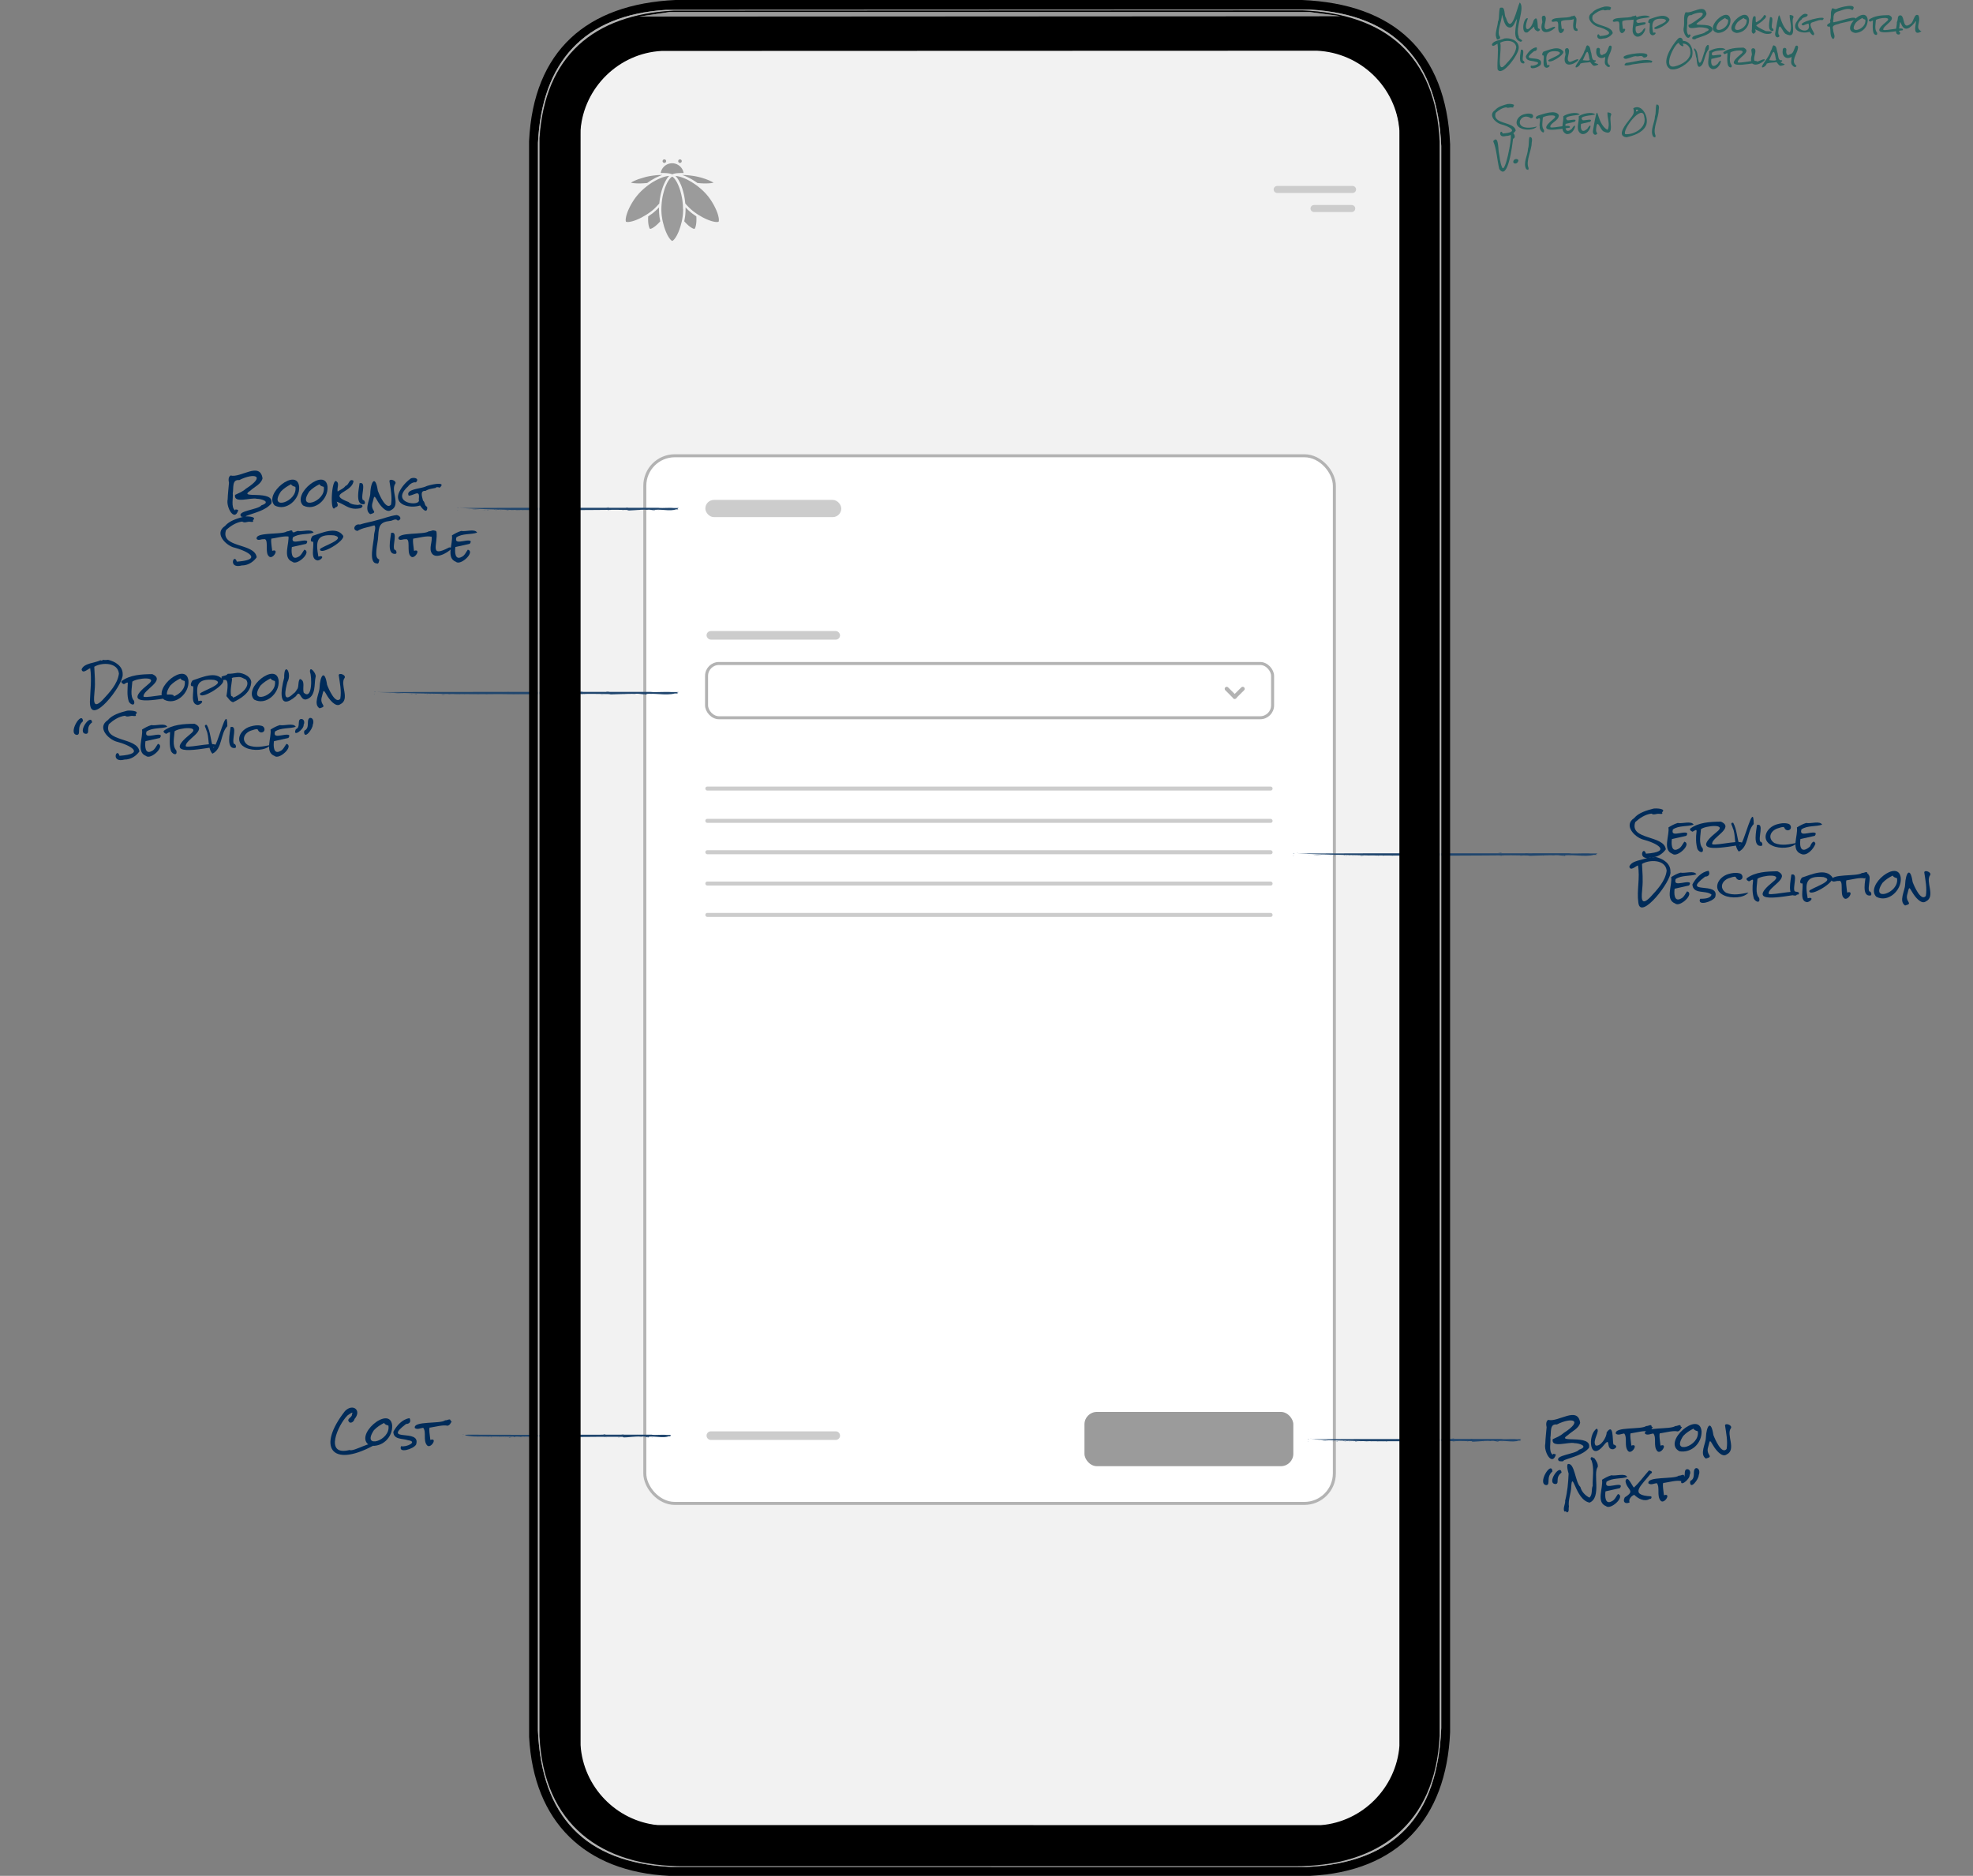 <svg xmlns="http://www.w3.org/2000/svg" viewBox="0 0 799.47 760.08" xmlns:v="https://vecta.io/nano"><rect x="0" y="0" width="799.47" height="760.08" fill="#808080" stroke="none"/><path d="M270.04 19.7h262.15c19.27 0 34.91 15.64 34.91 34.91v652.82c0 17.76-14.42 32.18-32.18 32.18H268.46c-18.39 0-33.33-14.93-33.33-33.33V54.6c0-19.27 15.64-34.91 34.91-34.91h0z" fill="#f2f2f2"/><g fill="#9b9b9b"><path d="M277.02 70.09h-.9l-1.24.05c-.95.06-1.7.19-2.18.38l-.29.13a1.51 1.51 0 0 0-.29-.13c-.48-.18-1.23-.31-2.18-.38l-1.24-.05h-.98c.18-1.1.75-2.1 1.6-2.82s1.93-1.12 3.04-1.12 2.19.4 3.04 1.12 1.42 1.72 1.6 2.82h.02zm5.14 17.59l-1.67-1.18c-.97-.75-1.87-1.58-2.71-2.48.04 1.23-.02 2.45-.17 3.67l-.34 1.99c2.01 2.27 3.58 3.08 4.14 3.07.4-.39.94-2.07.75-5.07zm6.99-13.66c-.45.12-1.48.31-3.48.3-.94 0-1.9-.06-2.78-.15l-.31-.03-.33-.24c-.1-.08-.22-.15-.33-.23l-.32-.21-.4-.25-.27-.17c-.32-.21-.68-.42-1.09-.63l-.44-.24-.05-.02s-.06-.04-.1-.05l-.17-.09-.14-.07c-.62-.31-1.24-.58-1.83-.8l-.65-.23h.28l.78.02h.2c.1 0 .19.02.29.03h.21l.3.04h.18l.37.05.63.07.42.05.3.04a26.38 26.38 0 0 1 2.92.56c.9.22 1.79.5 2.66.81 1.88.68 2.79 1.21 3.16 1.47v-.03zm-20.79-3.12l-.65.23-1.83.8-.07.03-.15.08-.07.04s-.07.03-.1.06h-.02l-.46.26-1.09.63h-.02l-.25.16-.41.26-.31.21-.35.24-.33.24-.31.03a30.1 30.1 0 0 1-2.78.15c-2 .01-3.03-.18-3.48-.3.38-.26 1.28-.79 3.17-1.47l2.67-.81a26.48 26.48 0 0 1 2.9-.56l.31-.04.41-.05.63-.07.36-.03.2-.02c.06 0 .11 0 .17-.01l.33-.02c.1 0 .19-.01.3-.02h.19l.78-.03h.28-.02zm-1.15 16.8c-.12-.96-.18-1.92-.18-2.88v-.79c-.84.9-1.74 1.73-2.71 2.48l-1.67 1.17c-.18 3 .36 4.68.75 5.07.56 0 2.14-.81 4.14-3.07l-.35-1.99h.01zm23.96 2.14c-.19.09-.74.23-2.02-.05-.9-.19-2.39-.65-4.45-1.74l-1.68-.97-.34-.22-.22-.15-.13-.08-1.24-.9c-1.19-.92-2.28-1.96-3.26-3.1l-.15-.18-.06-.58-.08-.66-.04-.31-.09-.58-.05-.3-.08-.45-.07-.33-.1-.46-.07-.31-.32-1.22-.16-.52c0-.04-.02-.08-.03-.11l-.1-.33c-.21-.63-.45-1.26-.73-1.86a15.68 15.68 0 0 0-.81-1.58l-.31-.48-.06-.09-.34-.45-.05-.05c-.13-.17-.28-.32-.43-.47.1 0 .2 0 .3.02.78.07 1.74.31 2.76.71a19.27 19.27 0 0 1 1.75.76l.37.2.48.26 1.05.61.06.04.2.13.29.18.35.24.25.17.06.04s.02.01.03.02l.52.37.21.15.09.06.03.03.08.06.04.03.51.4.49.41.35.29c1.14.98 2.18 2.08 3.11 3.26l.02.03c.86 1.13 1.63 2.33 2.29 3.59 1.09 2.05 1.55 3.55 1.74 4.45.28 1.28.14 1.83.05 2.02h0z"/><path d="M271.12 71.31c-.16.15-.3.31-.44.48l-.04.05-.35.48-.02.04-.32.5a15.68 15.68 0 0 0-.81 1.58 17.66 17.66 0 0 0-.73 1.87l-.05.15-.05.16c-.02.04-.03.08-.04.11l-.16.52-.32 1.21c-.03.1-.06.22-.07.31l-.1.47-.06.33-.08.45-.07.38-.07.48c0 .06-.02.11-.03.17l-.1.82-.06.58-.14.18-1.59 1.67c-.53.51-1.09.99-1.68 1.44l-1.26.9-.05.03-.29.19c-.11.08-.23.15-.35.22l-1.68.97c-2.05 1.09-3.54 1.55-4.44 1.74-1.28.28-1.83.14-2.02.05-.09-.19-.23-.74.05-2.02.19-.9.66-2.4 1.74-4.45a25.88 25.88 0 0 1 2.32-3.62c.93-1.18 1.96-2.28 3.1-3.26l.35-.3.49-.41.49-.39.16-.12.1-.08c.06-.05.13-.1.2-.15l.25-.18.26-.18s.04-.03.06-.05c.09-.07.19-.13.29-.2l.26-.18s.04-.03.06-.04l.02-.02.31-.19.26-.16 1.05-.61.38-.2.17-.09.24-.12.06-.03a18.2 18.2 0 0 1 1.75-.77c1.04-.4 2-.65 2.77-.71l.3-.02-.02.02zm5.69 13.49a23.44 23.44 0 0 1-.17 2.78l-.24 1.49-.02.09-.05.25-.02.08-.09.4-.51 1.9c-1.17 3.83-2.64 5.6-3.31 5.84-.2-.07-.68-.36-1.4-1.46-.5-.77-1.23-2.16-1.91-4.38l-.51-1.9-.09-.4-.08-.41-.24-1.49c-.19-1.49-.22-3-.11-4.5l.04-.49c0-.12.02-.24.03-.36 0-.08 0-.16.02-.24l.07-.62.03-.22v-.12l.09-.55.05-.3.08-.43.06-.32c.02-.12.05-.25.1-.44l.07-.3.31-1.17.16-.52.02-.07.08-.26.02-.06c.2-.6.43-1.2.7-1.78.36-.83.81-1.62 1.36-2.34l.1-.13c.12-.14.25-.28.39-.41l.11-.1c.02-.02.04-.03.05-.05.09-.07.18-.14.29-.19h.02s.04-.03.07-.04h.03a.4.4 0 0 0 .04.03l.04.02a1.26 1.26 0 0 1 .28.19l.06.06a.88.88 0 0 0 .1.1c.14.13.27.26.38.41l.1.13a11.12 11.12 0 0 1 1.35 2.34c.26.58.49 1.17.69 1.77l.04.12.06.21.03.09c.05.14.1.31.15.5l.31 1.17.02.1c.02.06.03.13.04.2l.1.43.08.39a4.57 4.57 0 0 1 .07.36l.05.31a4.89 4.89 0 0 1 .08.54l.03.18s0 .09.02.12l.07.64c0 .08.02.15.03.24a2.58 2.58 0 0 0 .04.39l.04.45.06 1.74h.04z"/><use href="#B"/><use href="#B" x="6.33"/></g><path d="M517.52 76.77h30.54m-15.61 7.72h15.27" stroke-linecap="round" stroke-miterlimit="10" fill="none" stroke="#ccc" stroke-width="2.85"/><g fill="#002b59"><path d="M643.83 586.7c-2.51 2.9-6.71 3.65-10.16 5-.03.6-1.36.42-2 .3-2.17-2.41 6.9-2.78 8.17-4.6 4.05-1.31.21-2.65-1.88-2.65-2.3-.67-9.47 2.16-8.8-1.58 1.55-.75 2.96-1.22 4.39-2.5 8.26-5.24 3.44-6.59-2.7-3.49-3.05-.36-2.21 3.24-2.63 5.35.25 1.75-.79 5.63.89 6.88.26.01.19-.17.15-.34.32.07.91.01 1.19.32-1.53 4.89-5-1.18-4.29-4.43.07-2.23.36-4.48.54-6.67-.21-.9-.37-2.38.64-2.98 4 1.14 11.92-5.77 12.95 1.16-.56 2.36-3.23 3.39-4.96 5-5.5 3.61 10.08-.68 8.52 5.23h-.02zm9.9.52c-3.34.32-.81-5.28-3.71-1.83-5.97 7.67-6.93-4.07-3.02-6.52 1.59.87-1.94 4.82-.44 6.83 2.05.54 4.49-3.29 4.46-5.3 2.92-4.09 2.28 3.08 2.75 4.88 1.55.46 1.5 1.29-.05 1.95h.01zm16.01-9.05c-.54.87-.75 1.56-1.71 1.83-1.91-.44-4.9.44-7.04.75-.84-.47 0 4.25.05 5 3.21-1.12.04 3.98-1.41 2.11-1.59-2.02-.1-5.28-1.49-7.03-1.08.12-2.39.88-3.39.1-.73-2.97 10.38-1.57 12.29-3.12.85.13 2.18-1.06 2.23.3.1.09.32.04.47.05h0z"/><path d="M681.55 578.17c-.55.87-.75 1.56-1.71 1.83-1.91-.44-4.89.44-7.04.75-.84-.47 0 4.25.05 5 3.21-1.12.04 3.98-1.41 2.11-1.59-2.02-.09-5.28-1.49-7.03-1.08.12-2.39.88-3.39.1-.74-2.97 10.38-1.57 12.29-3.12.85.13 2.18-1.06 2.23.3.1.09.32.04.47.05h0zm7.93 1.71c.21 4.86-4.06 8.96-8.92 8.17-7.36-3.75 8.01-16.79 8.92-8.17zm-1.53.05c-.74-.26-1.34-.33-1.76-1.06-1.53.79-2.88 1.63-4.11 2.93-5.33 7.98 6.97 4.26 5.87-1.88h0zm13.45-1.29c-2.08 2.64 2.38 8.72-1.76 10.7-1.91 1.41-4.5-2.01-5.42-3.59-1.59-2.78-1.33-2.03-2.03.44-1.2 3.6 2.65 3.83-.96 4.8-2.68-1.71-.05-6.01 0-8.4.21-5 2.1-7.55 3.05-1.12.64 1.68 3.37 8.03 5.35 5.65.54-3.23-.2-6.47-.64-9.59.18-1.1 3.04-.04 2.4 1.12h.01zm-72.33 17.55c-2.77 2.39-.66 5.29-2.43 5.57-4.02-.29 2-10.17 2.43-5.57zm3.69.47c-2.85 2.16-.63 4.43-2.43 4.66-3.97-.14 1.94-8.59 2.43-4.66zm14.67-2.28c-2.07 2.63 1.62 12.32-3.3 14.46-2.94-.49-4.76-4.1-5.84-6.62-1.03-2.33-1.42-2.97-1.61.1-.02 2.68-1.38 5.55-.94 8.2-.29.75.25 1.91-.71 2.31-.35-.25-.64-.64-1.06-.33-.9-1.14.47-3.3.23-4.43.96-3.73 1.24-7.22 1.41-10.98-.26-.89-.89-3.06-.34-3.87 2.84-.71 2.99 7.43 5.1 9.27.48 1.96 2.01 3.51 3.69 4.34 1.34-1.27.68-3.34 1.31-4.81-.12-3.26.71-7.03-.47-10.28-.47-.25-.52-1.28.12-1.34.34.02.55.54.94.35.84 1.08 1.67 2.45 1.46 3.64h.01zm11.93 4.09c-2.51.87-5.97.24-8.4 1.93-.63 2.21 1.13 1.71 2.65 1.52 1.01-.13 4.29-.95 2.77 1.06l-5.82 1.31c-.28 1.77-.24 5.54 2.52 4.01 1.2-.46 1.82-2 2.53-2.95 3.15.93-2.92 6.61-4.81 4.93-4.16-1.57-1.13-7.4-1.64-10.7 1.12-.7 2.35-1.39 3.76-1.81 1.86.39 5.56-1.01 6.46.7h-.02zm9.39-1.24c-3.57 4.65-8.97 8.62.3 9.07.31.31.14 1.16-.61 1.04-2.03 1.29-4.65-.07-6.22-1.64-1.07.28-2.53 1.94-1.88 3.05-1.77.84-3-.19-1.95-2.06 4.6-2.81.73-2.93.27-6.57.72-2.74 2.56 1.74 3.39 2.63 2.28-2.1 3.98-4.53 6.11-6.93 1 .13 1.84.73.59 1.41h0zm14.19 1.06c-.55.87-.75 1.56-1.71 1.83-1.91-.44-4.89.44-7.04.75-.84-.47 0 4.25.05 5 3.21-1.12.04 3.98-1.41 2.11-1.59-2.02-.09-5.28-1.49-7.03-1.08.12-2.39.88-3.39.1-.74-2.97 10.38-1.57 12.29-3.12.85.13 2.18-1.06 2.23.3.1.09.32.04.47.05h0z"/><path d="M684.65 597.63c.16 1.87-4.52 5.42-3.24 1.83 2.21-.68.43-3.85 2.15-4.16 1.32-.1 1.61 1.49 1.09 2.33h0zm3.69.04c.07 1.61-3.52 6.32-3.52 2.75.13-.25.26-.65.59-.64 1.81-1.44.12-4.24 1.84-4.93 1.46-.03 1.55 1.9 1.09 2.82h0zm-537.32-11.79c-16.74 8.92-22.66.44-11.22-14.15 3.2-3.23 6.86-.27 3.87 3.22-.34 1.45-2.19 2.3-2.58.42.32-.93 1.68-1.28 1.53-2.41 1.09-1.64-2.19.81-1.93.7-3.52 3.43-9.64 16.52.94 13.87 1.79.88 9.72-4.44 9.39-1.64h0z"/><path d="M158.92 577.58c.21 4.85-4.07 8.96-8.92 8.17-7.36-3.76 8.01-16.79 8.92-8.17zm-1.53.05c-.74-.26-1.34-.33-1.76-1.06-1.53.79-2.88 1.63-4.11 2.93-5.33 7.98 6.97 4.26 5.87-1.88h0zm11.22 7.69c-1.01 1.81-7.37 3.79-6.1.65 2.01.57 7.16-1.82 2.75-2.42-2.09-.76-5.83-.13-5.87-3.4 1.25-2.4 3.6-5.14 6.57-5.52.74 1.41-.02 2.32-1.41 2.35-10.16 7.7 6.26 1.57 4.06 8.33h0zm14.47-9.46c-.55.87-.75 1.56-1.71 1.83-1.91-.44-4.89.44-7.04.75-.84-.47 0 4.25.05 5 3.21-1.12.04 3.98-1.41 2.11-1.59-2.02-.1-5.27-1.49-7.03-1.08.12-2.39.88-3.39.1-.74-2.97 10.38-1.57 12.29-3.12.85.13 2.18-1.06 2.23.3.1.09.32.04.47.05h0z"/></g><g fill="#286561"><path d="M616.21 16.93c-3.69-1.03-1.73-6.45-1.54-9.27-.83 1.11-1.11 2.98-2.5 3.47-2.59.34-2.83-3.38-3.57-5.19 0 2.66-2.39 7.26-.78 9.02.25.7-.58 1.12-1.22 1.05-.27-.55-.41-1.11-.5-1.66-.05-2.01.75-3.72.89-5.68.69-.72.16-6.07 1.17-5.53 1.95-.59 1.21 3.17 2.05 4.03 2.28 7.5 4.49-4.07 5.57-6.14 2.43 1.91-2.05 10.53-.35 13.79-.37 1.08 2.55 1.42.77 2.12h0zm6.97-4.2c-3.38-1.2.82-3.85-4.19.38-3.04.96-1.57-6.57.12-5.66-2.34 6.04 1.13 5.33 2.31.85 1.86-2.75 1.51 1.97 1.8 3.16 1.02.3.98.84-.03 1.27h0zm6.91-1.46c-2.46 2.4-6.73 2.91-5.15-2.24.06-1.12-.84-2.72.88-2.69 1.67 1.17-1.16 4.62.73 5.56.6.25 4.06-1.94 3.53-.64h.01zm8.45-4.47c-.84 1.99-3.78.86-5.73 1.69-.56-.05 0 2.61.03 3.27 2.1-.73.03 2.61-.92 1.38-1.18-1.06.29-4.69-1.42-4.45-.53-.1-1.3.45-1.78-.08-.15-2.06 6.58-.95 8.04-2.04.26-.08.96 0 1.08-.31.44 0 .23.68.69.54h0z"/><path d="M639.07 12.53c-2.61.26-1.32-4.13-1.24-5.54 1.99-.54.18 3.53.91 4.49.34-.16.78.85.33 1.05zm14.43.93c-.85 1.22-2.32 2.17-3.92 2.15-3.66 1.06-2.18-3.39-1.35-1 6.99-.45 2.89-2.87-.92-3.8-2.15-.71-5.09-3.76-2.19-5.65 1.18-1.42 3.33-2.04 5.11-2.5.61-.12 3.53-.02 2.27.97.32.59-.37.44-.78.41-.77-.07-1.39.42-2.03-.04-1.64.19-3.14 1.19-4.3 2.25-1.62 4.81 7.66 3.36 8.11 7.22h0zm9.82-6.66c-.84 1.99-3.78.86-5.73 1.69-.56-.05 0 2.61.03 3.27 2.1-.73.03 2.61-.92 1.38-1.18-1.06.29-4.69-1.41-4.45-.53-.1-1.3.45-1.78-.08-.15-2.06 6.58-.95 8.04-2.04.26-.08.96 0 1.08-.31.44 0 .23.68.69.54h0z"/><path d="M668.59 6.93c-1.13.42-7.39.47-5.03 2.34.81.13 4.42-.94 2.95.61l-3.69.85c-.32 2.08.26 3.98 2.53 2 2.51-4.06 1.19 2.65-2.19 2.11-2.9-1.2-.99-4.78-1.26-7.19 1.35-1.08 5.46-2.01 6.68-.72h.01zm7.85.81c.51 1.41-5.91 5.31-6.16 3.58.46-.77 7.32-2.77 3.76-3.66-4.59-.52-4.96 1.73-4.18 5.62 1.64-.47 1.04.81-.12 1.03-2.15-.21-.99-3.47-1.26-4.99-1.04.21-.53-1.14-.12-1.54 2.41-.76 6.26-2.64 8.08-.03h0zm17.37 4.65c-1.64 1.9-4.42 2.39-6.65 3.27-.05.41-.87.26-1.3.2-1.19-1.74 4.41-1.72 5.34-3.01 3.13-1.16-.79-1.81-2.12-1.77-1.39-.23-5.29 1.31-4.87-1 1.72-.61 3.19-1.94 4.87-3.07 3.05-2.94-2.45-1.82-3.76-.85-1.73-.24-1.68 1.83-1.61 3.19-.09 1.22-.58 3.89.47 4.81.17 0 .13-.1.1-.22.21.04.59 0 .78.21-.92 3.18-3.33-.84-2.81-2.9.43-2.07-.28-4.65.77-6.32 2.62.75 7.8-3.78 8.47.76-.54 1.78-2.66 2.6-4 3.88-.83 1.16 7.24-.62 6.33 2.81h-.01zm7.39-4.47c.1 2.96-2.15 5.34-5.08 5.43-6.47-1.19 4.17-11.54 5.08-5.43zm-1 .04c-.48-.17-.88-.21-1.15-.69-1.01.53-1.88 1.06-2.69 1.92-3.47 5.17 4.63 2.76 3.84-1.23zm8.52-.04c.1 2.96-2.15 5.34-5.08 5.43-6.48-1.19 4.17-11.54 5.08-5.43zm-1 .04c-.48-.17-.87-.21-1.15-.69-1.01.53-1.88 1.06-2.69 1.92-3.47 5.17 4.63 2.76 3.84-1.23zm9.73 5.65c-2.63.64-4.06-.94-6.31-1.72.59 1.09.22 1.16-.6 1.81-.72-.33-.87-1.02-.66-1.78.12-1.13-.19-6.44 1.48-5.18.28 2.43-.62 3.02 2.08 1.14.41-.53 1.11-.96 1.31-1.72 1.47-.17.75 1.24-.03 1.72-.85 1.07-2.1 1.61-3.12 2.42 1.05 1.07 2.66 1.65 3.89 2.3.86.16 3.66-.21 1.95 1h0zm.99-1.08c-2.6.26-1.33-4.13-1.24-5.54 1.99-.54.18 3.53.91 4.49.34-.16.78.85.33 1.05zm8.26-5.42c-1.21 1.61 1.93 9.12-3.01 6.69-1.31-.52-2.37-4.71-2.92-2.35-.12 1-.53 2.27.35 3.14-.82 1.18-2.04.26-1.81-1.1 2.56-14.56.66-3.2 5.92-.35 1.14-2.18-.16-4.8-.04-7.07.66.03 1.78.17 1.5 1.03h.01zm11.73 1.08c-1.13-.38-2.65.51-3.92.82-2.15.51.29 3.55.63 4.65-.2 1.52-1.51-.17-1.9-.78-2.72.89-7.17-.17-5.47-3.68.88-1.49 2.84-4.62 4.71-3.28.08 1.25-2.14.85-2.41 1.92-5.14 4.03 4.48 7 2.72 1.69-.69.18-1.35.45-2.07.77-4.11-.88 11.2-4.95 7.72-2.12h-.01zm13.33-.1l-6.03 1.35c-1.39.71-3.7.38-2.93 2.56-.02 1.32 1.27 2.99-.01 3.84-1.5-.98-.85-3.55-1.33-5.09-.5.06-1.12.16-1.09-.54.23-.85 1.78-.63 1.16-1.89.69-1.39.08-2.97.6-4.22.15-1.59 1.25-.02 2.08-.5 1.22-.66 8.91-2.65 6.42.54-1.8-1.28-4.23.07-6.34.66-.99.65-1.11.61-1.38 2.11.27.79-.78 2.68.7 1.97 1.07.06 9.58-3.28 8.14-.78h.01z"/><path d="M756.81 7.92c.1 2.96-2.15 5.34-5.08 5.43-6.47-1.19 4.17-11.54 5.08-5.43zm-.99.04c-.48-.17-.88-.21-1.15-.69-1.01.53-1.88 1.06-2.69 1.92-3.47 5.17 4.63 2.76 3.84-1.23zm15.2 4.29c-3.8.45-14.56 2.91-6.78-3.35 3.08-2.35-3.02-1.7-4.12-.78-.08 1.55-.69 3.85.46 5.08.44 1.21-.83 1.25-1.38.24-.57-1.68-.32-3.37-.27-5.08-.41-.03-.65.28-1.05.44-.38-.21-.74-.33-.63-.79 2.25-1.7 5.28-1.84 8.16-1.88 3.84 1.67-2.75 4.29-2.3 5.99 1.39.49 8.73-1.68 7.92.12h0z"/><path d="M778.57 12.69c-4.92 3.07-.74-6.77-2.85-3.35-5.66 6.63-5.53-3.78-6.02.86 0 .77-.3 1.33-.24 2.13.1 1.17 1.01.55.2 1.63-2.49.42-.86-3.53-1.04-5 .68-1.05-.11-2.97 1.73-2.69 1.55.88.54 5.86 3.76 3.45 1.47-.83 1.47-4.6 3.27-3.49 1.17 2.81-1.67 5.11 1.2 6.45h-.01zM615.4 19.37c.19 2.41-6.83 12.12-8.58 8.72-.24-3.4.48-6.92-.03-10.38-.63.22-2.01 1.63-2.28.32.7-1.74 3.53-1.65 5.05-2.44 2.27-.4 5.91.71 5.85 3.77h0zm-1-.23c-.31-3.07-4.62-2.99-6.54-1.81.96 2.11-1.93 13.36 2.15 8.86 1.87-2.03 4.05-4.28 4.39-7.05h0zm3.12 6.55c-2.6.26-1.32-4.13-1.24-5.54 1.99-.54.18 3.53.91 4.49.34-.16.78.85.33 1.05zm6.8.46c-.66 1.19-4.82 2.48-3.99.43 1.31.37 4.68-1.19 1.8-1.58-1.35-.5-3.81-.07-3.84-2.23.82-1.58 2.35-3.36 4.3-3.61.51.83-.09 1.58-.92 1.54-6.69 5.13 4.1.95 2.66 5.45h0zm9.15-5.25c.51 1.41-5.91 5.31-6.15 3.58.46-.77 7.32-2.77 3.76-3.66-4.59-.52-4.96 1.73-4.18 5.62 1.64-.47 1.04.81-.12 1.03-2.15-.22-.98-3.47-1.26-4.99-1.04.21-.53-1.14-.12-1.54 2.41-.76 6.26-2.64 8.07-.03h0zm6.02 3.53c-2.46 2.4-6.73 2.91-5.15-2.24.06-1.12-.84-2.72.88-2.69 1.67 1.17-1.16 4.62.73 5.56.6.25 4.06-1.94 3.53-.64h.01z"/><path d="M646.63 26.55c-1.19.49-1.61-.64-2.28-1.39-1.19.25-2.85.16-3.98.61-.24 1.2-2.87 2.56-1.61.46.94-1.63 2.73-3.6 3.3-5.73.56-.61.45-1.71 1.08-2.15 1.46.3 1.14 1.96 1.65 3.15.25.95.14 3.17 1.58 2.91.65.12 0 .81-.46.75.27.69 3.18.74.74 1.39h-.02zm-2.58-2.66c-.78-4.92-1.19-2.65-2.69.49.65.05 3.37.57 2.69-.49zm8.93-4.15c-.29 2.05-3.07 5.29-.57 6.88-.13.92-1.21.47-1.55-.08-1.04-.78-.38-2.35-.42-3.5-2.16 1.33-4.04-.36-3.58-2.7-.2-1.19 1.58-1.3 1.47-.13-.27 1.15.17 2.83 1.45 1.76 1.47-.16 1.66-2.25 2.35-3.41.98-.36 1.04.63.84 1.18h.01zm14.27 3.27c-.66.43-1.33.46-1.75-.19-.7-.34-1.57.11-2.3.01-1.51-.49-4.94 2.22-5.35.33.02-1.28 11.61-2.81 9.4-.15h0zm2.23 1.67c.03 1.17-.93.5-1.54.72-2.17.05-4.35.39-6.42.69-.94.28-4.67 1.08-2.67-.58 3.33-.34 7.55-1.94 10.62-.83h0zm16.05-1.47c-1.4 2.58-5.86 5.59-8.69 4.79-4.23-2.37.64-9.64 2.96-12.18.9-.98 1.94-.56 2.15.74 3.19.02 4.51 3.88 3.58 6.65h0zm-.62-2.62c.07-1.45-1.55-3.19-3.12-2.87 1.3 1.87-1.3.83-1.55-.4-1.87.55-6.92 10.96-1.42 9.53 2.81-.68 6.69-2.94 6.08-6.26h0zm7.46-.67c-1.41 1.67-1.58 4.28-2.57 6.19-2.04 2.64-2.2-.79-2.35-2.47-.34-.78-.35-1.73-.54-2.53-.1-.46-.77-1.05-.34-1.54 1.46.89 1.3 3.87 1.8 5.5.92 1.84 1.93-3.72 2.46-4.45 0-1.98 2.03-3.95 1.54-.69h0zm6.84.16c-1.64.57-3.91.16-5.5 1.26-.24 1.08.16 1.23 1.11 1.06.74-.05 3.74-.75 2.32.63l-3.69.85c-.32 2.08.26 3.98 2.53 2 2.51-4.06 1.19 2.65-2.19 2.11-2.9-1.2-.99-4.78-1.26-7.19 1.35-1.08 5.46-2.01 6.68-.72zm12.86 5.33c-3.8.45-14.56 2.91-6.78-3.35 3.08-2.35-3.02-1.7-4.12-.78-.08 1.55-.69 3.85.46 5.08.44 1.21-.83 1.25-1.38.24-.57-1.68-.32-3.37-.27-5.08-.41-.03-.65.28-1.05.44-.38-.21-.74-.33-.63-.79 2.25-1.7 5.28-1.84 8.16-1.88 3.84 1.67-2.75 4.29-2.3 5.99 1.39.49 8.73-1.68 7.92.12h0z"/><path d="M715.01,24.43c-2.46,2.4-6.73,2.91-5.15-2.24.1-1.01-.85-2.62.68-2.66,2.11.62-1.05,4.71.93,5.53.6.25,4.07-1.94,3.53-.64h.01Z"/><path d="M722.15 26.55c-1.19.49-1.61-.64-2.28-1.39-1.19.25-2.85.16-3.98.61-.24 1.2-2.87 2.56-1.61.46.94-1.63 2.73-3.6 3.3-5.73.56-.61.45-1.71 1.08-2.15 1.46.3 1.14 1.96 1.65 3.15.25.95.14 3.17 1.58 2.91.65.12 0 .81-.46.75.27.69 3.18.74.74 1.39h-.02zm-2.58-2.66c-.77-4.92-1.2-2.65-2.69.49.65.05 3.37.57 2.69-.49zm8.93-4.15c-.29 2.05-3.07 5.29-.57 6.88-.13.92-1.21.47-1.55-.08-1.04-.78-.38-2.35-.42-3.5-2.16 1.33-4.04-.36-3.58-2.7-.2-1.18 1.58-1.3 1.47-.13-.27 1.15.17 2.83 1.45 1.76 1.47-.16 1.66-2.25 2.35-3.41.98-.36 1.04.63.84 1.18h.01zm-114.33 33.2c-.85 1.22-2.32 2.17-3.92 2.15-3.66 1.06-2.18-3.39-1.35-1 6.99-.45 2.89-2.87-.92-3.8-2.15-.71-5.09-3.76-2.19-5.65 1.18-1.42 3.33-2.04 5.11-2.5.61-.12 3.53-.02 2.27.97.32.59-.37.44-.78.41-.77-.07-1.39.42-2.03-.04-1.64.19-3.14 1.19-4.3 2.25-1.62 4.81 7.66 3.36 8.11 7.22h0zm8.62-1.7c-1.26 1.52-4.65 1.58-6.42.77-3.33-1.35-1.68-4.96 1.11-5.68.98-.28 1.9-.43 2.89-.2 1.11.17 1.2 1.76-.04 1.78-4.64-3.14-8.22 6.02 2.47 3.34h-.01zm13.29.48c-3.79.45-14.57 2.91-6.78-3.35 3.08-2.35-3.03-1.7-4.12-.78-.08 1.55-.69 3.85.46 5.08.31 2.34-2.01 0-1.71-1.27-.44-1.13 1-4.63-1-3.13-1.16-.43-.46-1.14.37-1.47 1.9-.54 6.98-2.53 8.32-.2.3 2.3-4.03 3.4-3.36 4.98 1.34.52 8.66-1.68 7.82.13h0z"/><use href="#C"/><use href="#C" x="6.26"/><path d="M652.86 46.59c-1.21 1.61 1.93 9.12-3.01 6.69-1.31-.52-2.37-4.71-2.92-2.35-.12 1-.53 2.27.35 3.14-.82 1.18-2.04.26-1.81-1.1 2.6-14.65.67-3.1 5.92-.35 1.14-2.17-.16-4.8-.04-7.07.66.03 1.78.17 1.5 1.03h.01zm13.98 4.53c-1.44 2.74-4.93 3.86-7.8 4.5-4.33-.53-.03-5.54 1.2-7.14 1.27-1.72 2.28-2.48 1.57-4.62 3.65-2.16 6.7 4.09 5.04 7.26h-.01zm-.57-3.73c-.62-5.82-9.08 5.27-7.72 6.97 3.48.35 8.85-2.6 7.72-6.97zm-3.05-2.98c-.48.04-.28.41-.26.76.69 0 1.31-.74.26-.76zm8.88.26c-.04 3.21-2.45 7.29-1.33 10.12.15.17.02.79-.15.92-.17-.14-.43-.21-.71-.29-1.5-2.51.63-5.64.69-8.32.51-1.52.15-3.28.58-4.71 1.3-.23 1.08 1.45.92 2.27h0zm-59.02 11.6c-.25 2.4-2.05 17.37-5.57 12.2-.86-3.54-1.04-7.95-2.46-11.25 2.02-2.59 2.04 2.44 2.22 4.21.45 2.19.48 4.26 1.36 6.32 1.21 3.08 4.03-11.64 3.53-12.84-.21-3.07 3.02.53.92 1.35h0zm-1.45 5.15s-.07-.07-.12-.08c-.02.1.04.18.12.08zm3.64 3.52c-.08 1.11-1.28 1.76-2 1.01-.51-1.26 1.4-2.12 2-1.01zm5.39-7.11c-.04 3.21-2.45 7.29-1.33 10.12.15.17.02.79-.15.92-.17-.14-.43-.21-.71-.29-1.5-2.51.63-5.64.69-8.32.51-1.52.15-3.28.58-4.71 1.3-.23 1.09 1.45.92 2.27h0z"/></g><g fill="#002b59"><path d="M109.92,204.05c-2.51,2.91-6.71,3.65-10.16,5-.03.6-1.36.42-2,.3-2.17-2.41,6.9-2.78,8.17-4.6,4.05-1.31.21-2.65-1.88-2.65-2.3-.67-9.47,2.16-8.8-1.58,1.55-.75,2.96-1.22,4.39-2.5,8.26-5.25,3.44-6.59-2.7-3.49-3.05-.36-2.21,3.24-2.63,5.35.25,1.75-.79,5.63.89,6.88.26,0,.19-.17.15-.34.31.06.91,0,1.19.32-1.53,4.89-5-1.18-4.29-4.43.07-2.23.36-4.48.54-6.67-.21-.9-.37-2.38.64-2.98,3.99,1.15,11.91-5.78,12.95,1.16-.56,2.36-3.23,3.39-4.96,5-5.51,3.61,10.08-.68,8.52,5.23h-.02Z"/><use href="#D"/><use href="#D" x="11.5"/><path d="M146.06 205.91c-4.56.94-5.83-1.35-9.64-2.63.37.87.94 1.99-.52 2.28-2.26 3.29-1.68-10.98.23-10.63 1.62.78.31 2.71.7 4.23.99-.66 2.51-1.28 3.17-2.28 1.53-.41 1.47-3.25 3.24-2.06-.36 4.93-11.15 5.1-2.01 8.59 1 .96 2.46 1.1 3.86 1.19 1.34-.48 2.71.46.97 1.32h0zm1.53-1.64c-3.88.64-2.07-6.48-1.9-8.47 3.05-.83.28 5.39 1.39 6.86.52-.24 1.19 1.3.5 1.61h.01zm12.62-8.29c-2.08 2.64 2.38 8.73-1.76 10.7-1.91 1.41-4.5-2.01-5.42-3.59-1.59-2.78-1.34-2.03-2.03.44-1.2 3.6 2.65 3.82-.96 4.8-2.68-1.71-.05-6.01 0-8.4.21-5 2.1-7.56 3.05-1.12.63 1.69 3.37 8.03 5.35 5.65.54-3.23-.2-6.47-.64-9.59.18-1.1 3.04-.04 2.4 1.12h0zm17.93 1.65c-.31-.25-1.41-.39-1.64.07-1.41.28-2.83.42-4.11 1.22-2.37-.22-1.3 2.54-.97 3.96.81.48.55 2.1 1.63 2.45a3.05 3.05 0 0 1 .07.67c-.3 2.32-2.3-.26-2.9-1.19-4.15 1.36-10.97-.25-8.37-5.62 1.11-2.18 2.7-3.92 4.61-5.32 1.33-.58 3.67 0 2.06 1.59-1.33-.25-2.67.92-3.17 1.64-7.71 6.98 5.57 8.37 4.34 5.28.55-4.31-1.51-1.74-4.06-1.53-1.47-2.68 5.05-2.81 6.94-3.76 1.13-.56 8.83-2.33 5.57.52v.02zM104 225.81c-1.32 1.89-3.55 3.31-5.99 3.29-5.81 1.54-3.16-5.19-2.06-1.53 10.82-.75 4.4-4.33-1.41-5.8-3.29-1.09-7.78-5.74-3.35-8.64 1.81-2.17 5.09-3.12 7.81-3.82.94-.19 5.39-.03 3.47 1.48.48.9-.56.68-1.19.62-1.17-.11-2.12.65-3.1-.07-2.53.29-4.81 1.83-6.57 3.44-2.48 7.36 11.71 5.14 12.39 11.03h0zm15-10.18c-.54.87-.75 1.56-1.71 1.83-1.91-.44-4.89.44-7.04.75-.84-.46 0 4.25.05 5 3.21-1.12.04 3.98-1.41 2.11-1.71-1.5.31-7.53-2.16-6.81-.8-.16-1.96.68-2.72-.12-.74-2.97 10.38-1.57 12.29-3.12.85.13 2.18-1.06 2.23.3.1.09.32.04.47.05h0z"/><use href="#E"/><path d="M139.05 217.06c1 2-9.38 8.25-9.41 5.47.7-1.17 11.19-4.23 5.75-5.6-7.25-.65-7.47 2.42-6.39 8.59 2.52-.7 1.63 1.19-.18 1.58-3.28-.33-1.5-5.31-1.93-7.63-1.59.33-.81-1.75-.18-2.35 3.69-1.16 9.57-4.04 12.34-.05h0zm22.14-6.11c-.91-1.12-2.33.19-3.17.12-4.22.48-4.53 2.19-4.76 6.05-.04 1.72-.59 3.89-.74 5.8-.04 1.34-.35 3.29 1.16 3.77-.05.62-.21 2.12-1.12 1.58-3.45-.17-1.01-8.67-.99-11.34-.03-1.07 1.02-3.38.1-4.06-2.15.74-4.89.98-6.81 2.25-2.44-.34-1-3.11.96-2.58 2.19-.74 4.41-1.03 6.76-1.73 2.7-.63 5.36-1.79 8.12-2.11 1.62.2 2.24 1.87.5 2.25h-.01zm-.81 13.44c-3.88.64-2.07-6.48-1.9-8.47 3.05-.83.28 5.39 1.39 6.86.52-.24 1.19 1.3.5 1.61h.01zm16.08-8.76c-.55.87-.75 1.56-1.71 1.83-1.9-.44-4.89.44-7.04.75-.84-.47 0 4.25.05 5 3.21-1.12.04 3.98-1.41 2.11-1.71-1.5.31-7.53-2.16-6.81-.8-.16-1.96.68-2.72-.12-.74-2.97 10.38-1.57 12.29-3.12.85.13 2.18-1.06 2.23.3.1.09.32.04.47.05h0z"/><path d="M182.81,222.46c-1.44,1.52-6.92,4.75-8.17,1.06-.75-2.36,1.14-5.1-.17-7.11-.04-1.34,1.92-1.96,2.4-.92.63,5.17-3.18,10.69,5.12,6.32.59.17,1.52-.27.82.65Z"/><use href="#E" x="66.25"/><path d="M49.71 273.28c.41 4.14-13.35 21.89-13.28 11.03.14-4.38.79-9.12.12-13.57-.96.34-3.08 2.49-3.49.49.99-2.61 5.46-2.55 7.71-3.72.21.38.8-.05 1.17-.17.58.2 1.39.06 1.83 0 2.89.67 6.08 2.59 5.94 5.94h0zm-1.52-.35c-.48-4.7-7.06-4.56-9.99-2.77.16 3.23.46 6.45.13 9.68-.27 3.28-.99 8.01 3.15 3.87 2.86-3.11 6.17-6.51 6.71-10.78zm22.09 9.57c-5.77.67-22.27 4.46-10.36-5.12 4.71-3.6-4.62-2.6-6.3-1.19-.11 2.36-1.06 5.88.7 7.76.57 2-1.12 1.94-2.11.37-.87-2.57-.49-5.14-.42-7.76-.63-.04-.99.43-1.61.67-.58-.32-1.13-.51-.96-1.21 3.42-2.6 8.09-2.82 12.48-2.87 5.87 2.55-4.2 6.56-3.52 9.16 1.86.72 13.74-2.51 12.11.19h0z"/><use href="#D" x="-44.85" y="78.67"/><path d="M90.42,275.61c1,2-9.38,8.25-9.41,5.47.7-1.17,11.19-4.23,5.75-5.6-7.25-.65-7.47,2.42-6.39,8.59,2.52-.7,1.63,1.19-.18,1.58-3.28-.33-1.5-5.31-1.93-7.63-1.59.33-.81-1.75-.18-2.35,3.69-1.16,9.57-4.04,12.34-.05h0Z"/><path d="M101.73 277.05c-.39 3.66-4.22 6.09-7.28 7.48-1.28-.29-1.91-1.65-2.7-2.47 1.89-11.16-2.54-3.74-1.95-7.93.78-.36 2.06-.36 2.47-1.12 1.3.05 2.71-.23 4.01-.4 2.32-.08 6.11 1.8 5.45 4.44h0zm-2.04-1.69c-1.08-.46-1.98-1.21-3.32-1.02-.59.13-3.01-.02-2.33.86-.17 1.86-.85 4.5-.4 6.69.21.27.63.31.82.52 0 .08-.25.23-.07.3 2.43-.81 7.56-4.44 5.3-7.35h0z"/><use href="#D" x="-8.3" y="78.67"/><path d="M127.89 274.25c-.7 2.8.35 8.05-3.89 9.17-2.54.34-2.25-4.35-4.09-1.33-7.44 6.34-6.11-2.61-4.76-7.46-.11-6.84 3.35-1.98 1.31 1.73-.85 3-2.17 9.11 2.47 4.65.9-.52 1.18-1.41 1.69-2.05.47-1.25.12-2.86.89-3.84 2.39.63.93 3.71 1.58 5.58 3.54 3.1 3.3-6.55 2.53-8.37-.28-3 2.68.64 2.28 1.91h-.01zm11.77.4c-2.08 2.64 2.38 8.73-1.76 10.7-1.91 1.41-4.5-2.01-5.42-3.59-1.59-2.78-1.34-2.03-2.03.44-1.2 3.6 2.65 3.82-.96 4.8-2.68-1.71-.05-6.01 0-8.4.21-5 2.1-7.56 3.05-1.12.63 1.68 3.37 8.03 5.35 5.65.54-3.23-.2-6.47-.64-9.59.18-1.1 3.04-.04 2.4 1.12h0zM33.64 292.21c-2.79 2.44-.65 5.3-2.43 5.57-4.02-.28 2-10.17 2.43-5.57zm3.69.47c-2.85 2.16-.63 4.43-2.43 4.66-3.97-.14 1.94-8.59 2.43-4.66zm19.15 11.8c-1.32 1.89-3.55 3.31-5.99 3.29-5.81 1.54-3.16-5.19-2.06-1.53 10.82-.75 4.4-4.33-1.41-5.8-3.29-1.09-7.78-5.74-3.35-8.64 1.81-2.18 5.09-3.12 7.81-3.82.94-.19 5.39-.03 3.47 1.48.48.9-.56.68-1.19.62-1.17-.11-2.12.65-3.1-.07-2.53.29-4.81 1.83-6.57 3.44-2.48 7.36 11.71 5.14 12.39 11.03z"/><use href="#E" x="-59.32" y="78.67"/><path d="M87.4,302.62c-5.77.67-22.27,4.46-10.36-5.12,4.71-3.6-4.62-2.6-6.3-1.19-.11,2.36-1.06,5.88.7,7.76.57,2-1.12,1.94-2.11.37-.87-2.57-.49-5.14-.42-7.76-.63-.04-.99.43-1.61.67-.58-.32-1.13-.51-.96-1.21,3.42-2.6,8.09-2.82,12.48-2.87,5.87,2.55-4.2,6.56-3.52,9.16,1.86.72,13.73-2.51,12.11.19h-.01Z"/><path d="M92.11 294.24c-2.92 3.03-1.89 9.14-6.04 11.15-2.13-2.34-1.11-6.82-2.48-9.61-.02-.65-1.38-2.19.19-2.08 1.6 2.88 1.49 6.38 2.65 9.29 1.76-.49 5.64-18.61 5.69-8.75h0zm3.22 8.82c-3.88.64-2.07-6.48-1.9-8.47 3.05-.83.28 5.39 1.39 6.86.52-.24 1.19 1.3.5 1.61h.01zm14.25-1.18c-1.93 2.32-7.11 2.41-9.81 1.18-5.09-2.22-2.68-7.42 1.69-8.69 1.49-.42 2.89-.67 4.41-.3 1.7.27 1.84 2.7-.07 2.72-2.18-.5-.06-2.12-3.67-.89-3.19.85-4.67 4.06-1.61 6.05 3.05 1.25 6.1.47 9.06-.07h0z"/><use href="#E" x="-7.25" y="78.67"/><path d="M123.04 293.65c.2 1.98-4.7 5.33-3.17 1.83 2.13-.82.37-3.82 2.08-4.16 1.32-.1 1.61 1.49 1.09 2.33h0zm3.69.03c.07 1.61-3.52 6.32-3.52 2.75.13-.25.26-.65.59-.64 1.81-1.44.12-4.24 1.84-4.93 1.46-.03 1.55 1.9 1.09 2.82z"/></g><rect x="261.28" y="184.67" width="279.41" height="424.5" rx="12.15" stroke="#b3b3b3" stroke-miterlimit="10" fill="#fff" stroke-width="1.22"/><rect x="285.81" y="202.56" width="55.08" height="6.97" rx="3.48" fill="#ccc"/><rect x="286.3" y="268.84" width="229.36" height="21.98" rx="5.02" stroke="#b3b3b3" stroke-miterlimit="10" fill="#fff" stroke-width="1.22"/><g fill="#ccc"><rect x="286.3" y="255.69" width="54.09" height="3.48" rx="1.74"/><path d="M288.04,579.96h50.61c.96,0,1.74.78,1.74,1.74h0c0,.96-.78,1.74-1.74,1.74h-50.61c-.96,0-1.74-.78-1.74-1.74h0c0-.96.78-1.74,1.74-1.74Z"/></g><g stroke-linecap="round" stroke-miterlimit="10" fill="none" stroke="#b3b3b3" stroke-width="1.63"><path d="M497.07 279.1l3.25 3.25"/><path d="M503.55 279.1l-3.26 3.25"/></g><rect x="439.43" y="572.1" width="84.63" height="21.98" rx="5.02" fill="#9b9b9b"/><g fill="#20466e"><path d="M151.82 281.22c-.36 0-.23.08-.29.09.61-.02.27-.12.29-.09zm6.02-.19c-.43.1.82-.07.78-.05l-.78.05z"/><use href="#F"/><path d="M166.46,281.34c-.19-.06.65-.05-.7-.02.24.03.32.01.7.02Z"/><path d="M165.89 281.34c-.59 0 .39.05 0 0h0zm2.74-.03l-.78.05c.54.08 1.72.06.78-.05zm.74-.11l-.4.02c.07.01.18.02.4-.02z"/><path d="M168.11 281.27l.86-.05c-.33-.08-.23.01-.86.05zm-.49-.03c-.44-.03-1-.05-.22-.1-1.49.02-1.27.12.22.1zm-3.87-.36l-.59-.04c-1.33.08.64.06.59.04zm9.74.5c-.08-.14-.71-.11-.9-.09.3.02.86.04.9.09z"/><path d="M173.17 281.26l.86-.05c-.77 0-.91.02-.86.05zm-3.66-.22l-1.42.11c-.06 0 2.42-.14 1.42-.11zm7.28.35l-.49.07c.08-.02 1.57-.18.49-.07zm2.18-.02c-.36.06.5.1.11.14 1.8-.1 1.61-.06-.11-.14z"/><path d="M181.41 281.34l-.77.07c.26-.01.51-.03.77-.07zm-5.91-.12c.07.02.2.07.68.09a1.93 1.93 0 0 0-.68-.09z"/><path d="M175.42 281.22h.09s-.05-.01-.09 0zm-3.65-.1c.51-.05 1.56-.1.54-.17-.36.06.22.1-.54.17zm3.23-.01c-.26.03-.93-.1-.98.06l.98-.06z"/><path d="M175.45 281.09l-.45.03c.08 0 .38.02.45-.03zm4.39.16c1.71-.08 1.07-.05-.26-.07-.07.03-.3.08.26.07zm6.14-.04s-.09-.03-.1 0h.1z"/><path d="M179.49 281.16c-.39-.02-.63 0-.85.03l.85-.03zm3.26.13l-.68-.05c.2.03.61.07.68.05zm-4.64-.04h-.06c.13.02.11.01.06 0z"/><path d="M178.11 281.25l.52-.05c-.19.02-.84 0-.52.05zm9.32-.6c-.07.08-1.11.15-2 .07-1.06.16.23.58 1.4.36-.32-.04-2.01-.1-1.25-.18 1.88.04 2.95-.07 1.85-.25zm-3.26.53c-1.13-.02 1.66.19 1.71.02.11 0-2.29 0-1.71-.02zm-2.04.01c1.76-.3-.42-.2-.78-.11 1.58.02-.37.14-.19.12 1.11.06 4.03-.05.97-.01zm-8.88-.44c.05 0 .05.01.06.02.11-.01.16-.02-.06-.02z"/><path d="M173.98 280.81s-1.08.11-.67-.03c-1.47.04 3.53.46.67.03zm4.12.17l1.47-.04c-.31-.08-1.56-.03-1.47.04zm8.04.27c-.65.24.64-.07.66-.04l-.66.04zm1.92-.01c-.27.18.41 0 .43.03l-.43-.03zm65.93-.03l-.43.02.43-.02zm3.14 0l.08-.04c-.15.02-.2.04-.08.04zm-22.09.02c.63.08 1.33.19 1.26.1-.4-.18-.95-.03-1.26-.1zm32.18-.53c-.2-.06-.43.03-.61.06l.61-.06zm.45-.36l.83.06-.83-.06zm-30.78.96l-.5.09c.79 0 .44-.05.5-.09z"/><use href="#G"/><path d="M255.23 280.27c-.26.02-.38.03-.37.05.27-.02.43-.03.37-.05zm-44.65.99c-.53-.04-.97.02-1.57 0 .48.04 1.04.06 1.57 0zm-35.73-.03s-.1 0-.14-.01c0 .01.05.01.14.01zm18.93-.3c.09 0 .15-.02.16-.04-.03.02-.09.03-.16.04zm20.84-.22h.04c-.12-.02-.1-.01-.04 0zm-19.48.53c.16 0 .33.02.52.03-.09 0-.24-.01-.52-.03zm.09.04h-.35c-.05.01 0 .02.35 0z"/><path d="M196.32 281.27h-.66c.22.03.28 0 .66 0zm11.77-.28H208c-.41.04-.23.03.09 0zm37.51-.67h-.05s.08.01.05 0zm1.46-.07c-.62.11-.97.1-1.44.07.33.39 1.07.07 1.44-.07z"/><path d="M246.49 281.23l1.02.08c-2.98.24 7.84-.29 9.68-.14 1.35-.4 6.25.78 4.62 0 4.82-.35 9.51 1.05 13.19-.75-32.82-.05-54.66.16-83.78.5 11.89.88 60.45-.06 83.55.07-1.48-1.15-9-.29-11.28-.65-41.56.07-71.24-.07-110.16.1 45.93 1.73 57.43.14 93.15.79h0zm15.3-.06c-.3.02-.89.08-1.1.03.34-.11.6-.06 1.1-.03zm3.18-.65c.22-.03.56-.02.95.02-.28 0-.6 0-.95-.02zm-64.77.68h.03c.66.03.43.02-.03 0zm-1.37-.04c-.36.07.38 0 .68.02-.1-.03-.27-.04-.68-.02zm4.93-.83l.27.03c-.6.03-.43 0-.27-.03z"/><path d="M267.61 280.38c.08.02.11.03.13.05.12-.02.12-.04-.13-.05zm-30.63.9s-.08 0-.09.02l.09-.02zm-16.89-.95c.28.01.44.03.55.05.02-.02-.11-.04-.55-.05zm-28.54.99l.88-.03c-.64 0-.57-.05-.88.03zm-7.63-.6l-.4.01c.42.13 1.06-.03.4-.01zm6.82.28c-.07-.08-.62-.05-1.24-.04.03.04.42.12 1.24.04zm-1.38-.04h-.57c-.07.05.23 0 .57 0zm7.73.25c-.29-.02-.18.11-.35.07-.33.1 1.95-.13.35-.07zm-6.85-.48c.14.12.41.08.57.02l-.57-.02zm4.87.07l-.98-.03c-.49.06 1.14.06.98.03z"/><path d="M193.86 280.81l-.79.02.79-.02zm-2.27-.12c.19.02.79.03.99.03l-.99-.03zm14.1.13l1.07-.03c.28-.08-1.33-.03-1.07.03zm-3.25-.28c.31-.03.46.2.51-.05l-.51.05zm3.13-.03c.11-.04 1.56-.1.2-.09-.11.03-1.18.06-.2.09zm16.19.16c-.19 0-.33-.03-.23.21l.23-.21zm14.26-.49c-1.27-.05-.3.13-1.45.07-.03.09 2.12.13 1.45-.07z"/><path d="M235.2 280.33c-.12 0-.25.02-.39.03l.39-.03zm-81.42-.1l-.82-.04c.19.03.64.09.82.04zm-1.57.15c-.13-.2-.51-.05-.68-.01.19 0 .54-.02.68.01zm111.85 1.06c.14-.08-.3-.06-.64-.07l.64.07zm-11.1-.1c.47.04-.1-.07-.17-.12l.17.12z"/><use href="#H"/><path d="M185.49 206.63c-.26 0-.17.08-.21.09.44-.02.2-.12.21-.09zm4.38-.2c-.31.1.59-.07.57-.05l-.57.05zm4.09 0c-.49-.08-1.93-.1-2.66.06l2.66-.06zm2.18.32c-.13-.06.47-.05-.51-.02.18.03.24 0 .51.02z"/><path d="M195.72 206.74c-.43 0 .28.05 0 0h0zm1.99-.03l-.57.05c.4.09 1.25.06.57-.05zm.54-.1l-.29.02c.05 0 .13.02.29-.02z"/><path d="M197.33 206.67l.62-.04c-.24-.08-.17 0-.62.04zm-.35-.02c-.32-.03-.73-.05-.16-.1-1.09.02-.93.12.16.1zm-2.81-.37l-.43-.04c-.95.07.45.06.43.04zm7.07.51c-.06-.14-.51-.11-.65-.09.22.02.62.04.65.09z"/><path d="M201.01 206.67l.63-.05c-.56 0-.66.02-.63.05zm-2.66-.23l-1.03.11 1.03-.11zm5.29.35l-.36.07c.06-.02 1.14-.18.36-.07zm1.59-.01c-.26.06.36.1.08.14 1.31-.1 1.17-.06-.08-.14zm1.77-.04c-.18 0-.36.04-.56.07.19 0 .37-.03.56-.07zm-4.29-.11s.14.07.49.09a1.02 1.02 0 0 0-.49-.09z"/><path d="M202.64 206.63h.06-.06zm-2.65-.11c.37-.05 1.14-.1.39-.17-.26.06.16.1-.39.17zm2.35 0c-.2.03-.68-.11-.71.06l.71-.06z"/><path d="M202.66 206.49l-.33.03c.06 0 .28.02.33-.03zm3.2.17c1.23-.08.78-.05-.19-.07-.05.03-.22.08.19.07zm-1.42-.02h.06-.06zm5.87-.03s-.06-.03-.07 0h.07z"/><path d="M205.6 206.57a2.24 2.24 0 0 0-.62.03l.62-.03zm2.37.13l-.5-.05c.15.03.44.07.5.05zm-3.37-.05h-.04c.09.02.08 0 .04 0z"/><path d="M204.6 206.65c.15 0 .26-.03.38-.05-.15.02-.59 0-.38.05zm6.77-.59c.05.2-3.05-.12-1.12.54.02-.04.02-.07.68-.12-.23-.04-1.46-.1-.91-.18 1.19-.06 1.17.17 2.06-.22-.29 0-.79.11-.71-.03h0zm-2.37.53c-.82-.02 1.22.19 1.24.02.06 0-1.65 0-1.24-.02zm-1.48.01c.21-.09.86-.12.46-.22-.79 0-.56.07-1.03.11 1.59.04-1.16.14.49.15.02-.05.42-.04 0 0 .99-.03 1.92-.07.07-.05h0zm-6.45-.44s.04 0 .04.02c.08 0 .11-.02-.04-.02z"/><path d="M201.6 206.21s-.76.07-.49-.03c-1.05.04 2.45.43.49.03zm2.99.17l1.07-.04c-.23-.09-1.14-.04-1.07.04zm5.85.28c-.48.24.45-.07.48-.04l-.48.04zm1.39-.01c-.2.18.28 0 .32.03l-.32-.03zm47.91-.04l-.31.02c.14 0 .24-.02.31-.02zm2.27.01l.06-.04c-.11.02-.15.04-.06.04zm-16.04.02c.46.08.97.19.91.1-.27-.18-.69-.03-.91-.1zm23.38-.53c-.15-.05-.31.03-.44.06l.44-.06zm.32-.36l.6.06-.6-.06zm-22.36.96l-.37.09c.57 0 .32-.05.37-.09zm-21.25-.1l.99.05c-.48-.05-.86-.13-.99-.05zm34.57-.93c-.19.02-.27.03-.27.05.2-.02.31-.03.27-.05z"/><path d="M228.19 206.67c-.38-.04-.7.02-1.14 0 .35.04.75.06 1.14 0zm-12.2-.33c.06 0 .11-.02.12-.04-.02.02-.07.03-.12.04zm15.14-.22h.03c-.09-.02-.07 0-.03 0zm-14.15.52c.12 0 .24.02.38.03-.07 0-.18 0-.38-.03zm.06.05h-.26s0 .02.26 0z"/><path d="M217.83 206.68h-.48c.16.03.21 0 .48 0zm8.56-.28h-.06c-.3.04-.17.03.06 0zm27.25-.68h-.03.03z"/><path d="M254.7,205.66c-.45.11-.71.1-1.05.07.26.39.75.08,1.05-.07Z"/><path d="M254.29 206.64c-.39.58 5.41-.35 7.79-.07 2.02-.26 3.13.58 3.34 0 3.4-.31 7.26.99 9.58-.75l-60.22.59c7.55.68 44.07-.09 60.06-.02-.85-1.11-6.66-.31-8.19-.65-30.14.07-51.79-.07-80.04.1 33.32 1.73 41.81.15 67.68.79h0zm11.11-.06c-.22.02-.64.08-.8.03.25-.11.43-.06.8-.03zm2.32-.66c.16-.03.41-.02.69.02-.2 0-.43 0-.69-.02zm-47.07.68h.02c.48.03.31.02-.02 0zm-1-.04c-.26.07.27 0 .5.02-.07-.03-.2-.04-.5-.02zm3.59-.82l.19.03c-.44.03-.32 0-.19-.03z"/><path d="M269.63 205.79c.06.02.08.03.09.05.08-.02.09-.04-.09-.05zm-22.25.9s-.06 0-.07.02l.07-.02zm-12.27-.96c.21 0 .32.03.4.05 0-.02-.08-.04-.4-.05zm-20.74 1l.64-.03c-.47 0-.41-.05-.64.03zm-5.55-.61h-.29c.26.12.79-.03.29 0zm4.96.28c.03-.12-.8-.02-.82-.04-.13.12.35.08.82.04z"/><path d="M212.77 206.37h-.41c-.05.05.17 0 .41 0zm5.62.25c-.21-.02-.13.11-.25.07-.24.1 1.42-.13.25-.07zm-4.98-.49c.1.12.29.08.41.02l-.41-.02zm3.54.08l-.72-.03c-.41.07.88.04.72.03z"/><path d="M216.04 206.21l-.58.02.58-.02zm-1.65-.11a8.49 8.49 0 0 0 .72.03l-.72-.03zm10.25.13l.78-.03c.21-.08-.97-.03-.78.03zm-2.36-.28c.24 0 .35.18.37-.05l-.37.05zm2.27-.03c.08-.04 1.13-.1.14-.09-.08.03-.86.06-.14.09zm11.76.16c-.19-.03-.22.03-.17.21l.17-.21zm10.37-.5c-.92-.05-.22.13-1.06.07 0 .1 1.54.13 1.06-.07zm-.6.16c-.09 0-.18.02-.28.03.16 0 .24-.02.28-.03zm-59.16-.11l-.59-.04c.14.03.46.09.59.04zm-1.14.16c-.09-.2-.36-.06-.5 0 .13 0 .4-.02.5 0zm81.27 1.05c.11-.08-.21-.06-.46-.07l.46.07zm-8.06-.1c.34.04-.08-.07-.12-.12l.12.12zm-6.77.15l.88-.02c-.6.02-.95-.13-.88.02z"/></g><g fill="#002b59"><path d="M675 344.14c-1.32 1.89-3.55 3.31-5.99 3.29-5.81 1.54-3.16-5.19-2.06-1.53 10.82-.76 4.4-4.33-1.41-5.8-3.29-1.09-7.78-5.74-3.35-8.64 1.81-2.18 5.09-3.11 7.81-3.82.93-.19 5.39-.03 3.47 1.48.48.9-.56.68-1.19.62-1.17-.11-2.12.65-3.1-.07-2.53.29-4.81 1.83-6.57 3.44-2.48 7.36 11.71 5.14 12.39 11.03h0zm11.26-9.99c-2.51.87-5.97.24-8.4 1.93-.62 2.21 1.12 1.71 2.65 1.53 1.01-.13 4.29-.95 2.77 1.06l-5.82 1.31c-.28 1.76-.24 5.54 2.52 4.01 1.2-.46 1.83-2 2.53-2.95 3.15.92-2.92 6.61-4.81 4.93-4.17-1.57-1.13-7.39-1.64-10.7 1.12-.7 2.35-1.39 3.76-1.81 1.87.39 5.56-1.01 6.46.7h-.02zm19.65 8.13c-5.77.67-22.27 4.46-10.36-5.12 4.71-3.6-4.62-2.6-6.31-1.19-.11 2.36-1.06 5.88.7 7.76.57 2-1.12 1.94-2.11.37-.72-2.4-.7-4.84-.37-7.28.1-1.15-1.11.02-1.66.18-.58-.32-1.13-.51-.96-1.21 3.42-2.6 8.09-2.82 12.48-2.87 5.87 2.55-4.2 6.56-3.52 9.16 1.86.72 13.73-2.51 12.11.19h0z"/><path d="M710.62 333.9c-2.92 3.03-1.89 9.14-6.04 11.15-2.13-2.34-1.11-6.82-2.48-9.61-.02-.65-1.37-2.19.19-2.08 1.6 2.87 1.49 6.38 2.65 9.29 1.76-.49 5.64-18.61 5.68-8.75h0zm3.22 8.82c-3.88.64-2.07-6.48-1.9-8.47 3.05-.83.28 5.39 1.39 6.86.52-.24 1.19 1.3.5 1.61h.01zm14.25-1.18c-1.93 2.32-7.11 2.41-9.81 1.17-5.09-2.22-2.68-7.42 1.69-8.69 1.49-.42 2.89-.67 4.41-.3 1.7.27 1.84 2.7-.07 2.72-2.18-.5-.06-2.12-3.67-.89-3.19.85-4.67 4.06-1.61 6.05 3.05 1.25 6.1.47 9.06-.07h0z"/><path d="M738.33 334.15c-2.51.87-5.97.24-8.4 1.93-.62 2.21 1.12 1.71 2.65 1.53 1.02-.13 4.29-.95 2.77 1.06l-5.82 1.31c-.42 3.24.28 6.09 3.87 3.05.42-1.01 1.53-3.15 2.23-1.17-.78 2.21-3.58 5.27-5.87 4.11-4.17-1.57-1.13-7.4-1.64-10.7 1.12-.7 2.35-1.39 3.76-1.81 1.87.39 5.56-1.01 6.46.7h-.01zm-61.46 19.03c.72 3.55-12.19 20.14-13 12.56-.73-4.93.78-10.1-.17-15.09-.96.34-3.08 2.49-3.49.49.98-2.61 5.46-2.56 7.71-3.72.21.38.8-.05 1.17-.17.58.2 1.39.06 1.83 0 2.89.67 6.08 2.59 5.94 5.94h0zm-1.52-.36c-.48-4.7-7.06-4.56-10-2.77.16 3.23.46 6.45.13 9.68-.27 3.28-.99 8.01 3.15 3.87 2.86-3.1 6.17-6.51 6.71-10.78h0zm12.02 1.45c-2.51.87-5.97.24-8.4 1.93-.62 2.21 1.12 1.71 2.65 1.53 1.02-.13 4.29-.95 2.77 1.06l-5.82 1.31c-.28 1.76-.24 5.54 2.52 4.01 1.2-.46 1.83-2 2.53-2.95 3.15.92-2.92 6.61-4.81 4.93-4.17-1.57-1.13-7.39-1.64-10.7 1.12-.7 2.35-1.39 3.76-1.81 1.87.39 5.56-1.01 6.46.7h-.02zm7.63 9.27c-1.01 1.81-7.37 3.79-6.11.65 1.5-.05 4.17 0 4.63-1.71-2.31-1.93-7.5.04-7.75-4.11 1.25-2.4 3.6-5.14 6.57-5.52.74 1.41-.02 2.32-1.41 2.35-10.15 7.69 6.25 1.57 4.06 8.33h0zm13.48-1.88c-1.93 2.32-7.11 2.41-9.81 1.18-5.09-2.22-2.68-7.42 1.69-8.69 1.49-.42 2.89-.67 4.41-.3 1.7.27 1.84 2.7-.07 2.72-2.18-.5-.06-2.12-3.67-.89-3.19.85-4.67 4.06-1.61 6.05 3.05 1.25 6.1.47 9.06-.07h0zm20.32.74c-5.77.67-22.27 4.46-10.36-5.12 4.71-3.6-4.62-2.6-6.31-1.19-.11 2.36-1.06 5.88.7 7.76.57 2-1.12 1.94-2.11.37-.72-2.4-.7-4.84-.37-7.28.1-1.15-1.11.02-1.66.18-.58-.32-1.13-.51-.96-1.21 3.42-2.6 8.09-2.82 12.48-2.87 5.87 2.55-4.2 6.56-3.52 9.16 1.86.72 13.73-2.51 12.11.19h0z"/><use href="#I"/><path d="M742.53,355.51c1,2-9.38,8.25-9.41,5.47.7-1.17,11.19-4.23,5.75-5.6-7.25-.65-7.48,2.42-6.39,8.59,2.52-.7,1.64,1.19-.18,1.58-3.28-.33-1.51-5.31-1.93-7.63-1.59.33-.81-1.75-.18-2.35,3.69-1.16,9.57-4.04,12.34-.05h0Z"/><path d="M757.18,354.08c-.55.87-.75,1.56-1.71,1.83-1.9-.44-4.89.44-7.04.75-.84-.47,0,4.25.05,5,3.21-1.12.04,3.98-1.41,2.11-1.71-1.5.31-7.53-2.16-6.81-.8-.16-1.96.68-2.72-.12-.74-2.97,10.38-1.57,12.29-3.12.85.13,2.18-1.06,2.23.3.1.09.32.04.47.05h0Z"/><use href="#I" x="30.23"/><path d="M770.21 355.79c.36 5.01-5.15 10.1-9.91 7.58-4.72-4.71 9.09-15.67 9.91-7.58zm-1.53.05c-.74-.26-1.34-.33-1.76-1.06-1.53.79-2.88 1.63-4.11 2.93-5.33 7.98 6.97 4.26 5.87-1.88h0zm13.45-1.29c-2.08 2.64 2.38 8.73-1.76 10.7-1.9 1.41-4.5-2.01-5.42-3.59-1.59-2.78-1.33-2.03-2.03.44-1.2 3.6 2.65 3.82-.96 4.8-2.68-1.71-.05-6.01 0-8.4.21-5 2.1-7.55 3.05-1.12.63 1.68 3.37 8.03 5.35 5.65.54-3.23-.2-6.47-.64-9.59.18-1.1 3.04-.04 2.4 1.12h.01z"/></g><g fill="#20466e"><path d="M524.16 346.62c-.36 0-.23.08-.29.09.61-.02.27-.12.29-.09zm6.02-.2c-.43.1.82-.07.78-.05l-.78.05z"/><use href="#F" x="372.34" y="65.39"/><path d="M538.81,346.74c-.19-.06.65-.05-.7-.02.24.03.32.01.7.02Z"/><path d="M538.23 346.73c-.59 0 .39.05 0 0h0zm2.74-.03l-.78.05c.54.08 1.72.06.78-.05zm.74-.1l-.4.02c.07.01.18.02.4-.02z"/><path d="M540.45 346.66l.86-.05c-.33-.08-.23.01-.86.05zm-.49-.02c-.44-.03-1-.05-.22-.1-1.49.02-1.27.12.22.1zm-3.87-.37l-.59-.04c-1.33.08.64.06.59.04zm9.74.51c-.08-.14-.71-.11-.9-.09.3.02.86.04.9.09z"/><path d="M545.51 346.66l.86-.05c-.77 0-.91.02-.86.05zm-3.66-.22l-1.42.11c-.06 0 2.42-.14 1.42-.11zm7.28.34l-.49.07c.08-.02 1.57-.18.49-.07zm2.18-.01c-.36.06.5.1.11.14 1.8-.1 1.61-.06-.11-.14z"/><path d="M553.75 346.73l-.77.07c.26-.01.51-.03.77-.07zm-5.9-.11c.07.02.2.07.68.09a1.93 1.93 0 0 0-.68-.09z"/><path d="M548.17 346.62h.75-.75zm-.41 0h.09s-.05-.01-.09 0zm-3.65-.11c.51-.05 1.56-.1.54-.17-.36.06.22.1-.54.17zm3.23 0c-.26.03-.93-.1-.98.06l.98-.06z"/><path d="M547.79 346.48l-.45.03c.08 0 .38.02.45-.03zm4.39.17c1.71-.08 1.07-.05-.26-.07-.07.03-.3.08.26.07zm6.14-.05s-.09-.03-.1 0h.1z"/><path d="M551.83 346.56c-.39-.02-.63 0-.85.03l.85-.03zm3.27.13l-.68-.05c.2.03.61.07.68.05zm-4.65-.04h-.06c.13.02.11.01.06 0z"/><path d="M550.45 346.65l.52-.05c-.19.02-.84 0-.52.05zm9.33-.6c.17.18-4.19-.11-1.54.54.03-.04.03-.07.93-.12-.32-.04-2.01-.1-1.25-.18 1.89.04 2.95-.07 1.85-.25h.01zm-3.27.53c-1.13-.02 1.66.19 1.71.02.11 0-2.29 0-1.71-.02zm-2.04.01c1.76-.3-.42-.2-.78-.11 1.58.02-.37.14-.19.12 1.11.06 4.03-.05.97-.01h0zm-8.87-.44s.05.01.06.02c.11-.01.16-.02-.06-.02z"/><path d="M546.32 346.2s-1.08.11-.67-.03c-1.47.04 3.53.46.67.03zm4.13.17l1.47-.04c-.31-.08-1.56-.03-1.47.04zm8.03.28c-.65.24.64-.07.66-.04l-.66.04zm1.92-.01c-.27.18.41 0 .43.03l-.43-.03zm65.93-.04l-.43.02.43-.02zm3.14.01l.08-.04c-.15.02-.2.04-.08.04zm-22.08.02c.63.08 1.33.19 1.26.1-.4-.18-.95-.03-1.26-.1zm32.17-.53c-.2-.06-.43.03-.61.06l.61-.06zm.45-.36l.83.06-.83-.06zm-30.78.96l-.5.09c.79 0 .44-.05.5-.09z"/><use href="#G" x="372.34" y="65.39"/><path d="M627.57 345.67c-.26.02-.38.03-.37.05.27-.02.43-.03.37-.05zm-44.65.99c-.53-.04-.97.02-1.57 0 .48.04 1.04.06 1.57 0zm-35.72-.04s-.1 0-.14-.01c-.01.01.05.01.14.01zm18.92-.29c.09 0 .15-.02.16-.04-.03.02-.09.03-.16.04zm20.84-.22h.04c-.12-.02-.1-.01-.04 0zm-19.48.53c.16 0 .33.02.52.03-.09 0-.24-.01-.52-.03zm.09.04h-.35s0 .02.35 0z"/><path d="M568.66 346.67H568c.22.03.28 0 .66 0zm11.77-.28h-.09c-.41.04-.23.03.09 0zm37.52-.68h-.05s.08.01.05 0z"/><path d="M619.4,345.65c-.62.11-.97.1-1.44.07.33.39,1.07.07,1.44-.07Z"/><path d="M618.84 346.63l1.02.08c-2.98.24 7.84-.29 9.68-.14 2.4-.32 5.33.67 4.62 0 4.82-.35 9.51 1.05 13.19-.75-32.82-.05-54.66.16-83.78.5 11.89.88 60.45-.06 83.55.07-1.48-1.15-9-.29-11.28-.65-41.56.07-71.24-.07-110.16.1 45.93 1.73 57.43.14 93.15.79h.01zm15.29-.06c-.3.02-.89.08-1.1.03.34-.11.6-.06 1.1-.03zm3.18-.66c.22-.03.56-.02.95.02-.28 0-.6 0-.95-.02zm-64.77.69h.03c.66.03.43.02-.03 0zm-1.37-.05c-.36.07.38 0 .68.02-.1-.03-.27-.04-.68-.02zm4.93-.82l.27.03c-.6.03-.43 0-.27-.03z"/><path d="M639.95 345.78c.08.02.11.03.13.05.12-.02.12-.04-.13-.05zm-30.63.9s-.08 0-.09.02l.09-.02zm-16.88-.96c.28.01.44.03.54.05.02-.02-.11-.04-.54-.05zm-28.54 1l.88-.03c-.64 0-.57-.05-.88.03zm-7.64-.61l-.4.01c.42.13 1.06-.03.4-.01zm6.82.28c-.07-.08-.62-.05-1.24-.04.03.04.42.12 1.24.04z"/><path d="M561.7 346.36h-.57c-.07.05.23 0 .57 0zm7.73.25c-.29-.02-.18.11-.35.07-.33.1 1.95-.13.35-.07zm-6.85-.49c.14.12.41.08.57.02l-.57-.02zm4.87.08l-.98-.03c-.49.06 1.14.06.98.03z"/><path d="M566.2 346.2l-.79.02.79-.02zm-2.27-.11c.19.02.79.03.99.03l-.99-.03zm14.1.13l1.07-.03c.28-.08-1.33-.03-1.07.03zm-3.25-.28c.31-.03.46.2.51-.05l-.51.05zm3.13-.03c.11-.04 1.56-.1.2-.09-.11.03-1.18.06-.2.09zm16.19.16c-.19 0-.33-.03-.23.21l.23-.21zm14.26-.5c-1.27-.05-.3.13-1.45.07-.03.09 2.12.13 1.45-.07z"/><path d="M607.54 345.73c-.12 0-.25.02-.39.03l.39-.03zm-81.42-.11l-.82-.04c.19.03.64.09.82.04zm-1.57.16c-.13-.2-.51-.05-.68-.01.19 0 .54-.02.68.01zm111.85 1.05c.14-.08-.3-.06-.64-.07l.64.07zm-11.1-.1c.47.04-.1-.07-.17-.12l.17.12z"/><use href="#H" x="372.35" y="65.4"/><path d="M530.07 583.94c-.26 0-.16.08-.2.09.43-.02.19-.12.2-.09zm4.22-.2c-.3.1.57-.07.55-.05l-.55.05zm3.95.01c-.47-.08-1.86-.1-2.56.06l2.56-.06zm2.1.31c-.13-.06.45-.05-.49-.02.17.03.23.01.49.02z"/><path d="M539.94 584.06c-.42 0 .27.05 0 0h0zm1.92-.04l-.55.05c.38.09 1.2.06.55-.05zm.52-.1l-.28.02s.12.02.28-.02z"/><path d="M541.49 583.98l.6-.05c-.23-.08-.16.01-.6.05zm-.34-.02c-.31-.03-.7-.05-.15-.1-1.05.02-.89.12.15.1zm-2.71-.36l-.41-.04c-.92.07.44.06.41.04zm6.83.5c-.05-.14-.49-.11-.63-.09.21.02.6.04.63.09z"/><path d="M545.04 583.98l.6-.05c-.54 0-.64.02-.6.05zm-2.57-.22l-.99.11.99-.11zm5.1.34l-.34.07c.06-.02 1.1-.18.34-.07zm1.54-.01c-.25.06.35.1.08.14 1.26-.1 1.13-.06-.08-.14zm1.71-.04c-.17.01-.35.04-.54.07.18-.01.36-.03.54-.07zm-4.14-.11s.14.07.48.09a1.11 1.11 0 0 0-.48-.09z"/><path d="M546.91 583.94h.52-.52zm-.29 0h.06s-.04-.01-.06 0zm-2.56-.1c.36-.05 1.1-.1.38-.17-.25.06.16.1-.38.17zm2.26-.01c-.18.02-.67-.08-.69.06l.69-.06z"/><path d="M546.63 583.8l-.31.03c.06 0 .27.02.31-.03zm3.08.17c1.19-.08.76-.05-.18-.07-.05.03-.21.08.18.07zm-1.36-.02h.06s-.07-.01-.06 0zm5.66-.02s-.06-.03-.07 0h.07z"/><path d="M549.47 583.88c-.28-.02-.44 0-.6.03.14 0 .74 0 .6-.03zm2.29.13l-.48-.05c.14.03.43.07.48.05zm-3.26-.04h-.04c.09.02.08.01.04 0z"/><path d="M548.5 583.97c.14-.01.25-.03.37-.05-.15.02-.56 0-.37.05zm6.54-.6c.04.2-2.94-.12-1.08.54.02-.04.02-.07.65-.12-.22-.04-1.41-.1-.87-.18 1.22.06 2.66-.24 1.25-.17-.01-.02.25-.06.05-.08h0zm-2.29.53c-.8-.02 1.18.2 1.2.02.06 0-1.6 0-1.2-.02zm-1.43.01c.2-.09.83-.12.45-.22-1.07-.01-.61.27-.52.27.02-.05.4-.04 0 0 .96-.03 1.85-.07.07-.05h0zm-6.22-.44s.04.01.04.02c.08-.01.11-.02-.04-.02z"/><path d="M545.61 583.53s-.73.07-.47-.03c-1.01.04 2.36.43.47.03zm2.89.17l1.03-.04c-.22-.09-1.1-.03-1.03.04zm5.63.27c-.46.24.43-.07.46-.04l-.46.04zm1.34-.01c-.19.18.27 0 .3.03l-.3-.03zm46.21-.03l-.3.02.3-.02zm2.2 0l.05-.04c-.1.02-.14.04-.05.04zm-15.48.02c.44.08.93.19.88.1-.26-.18-.67-.04-.88-.1zm22.55-.53l-.13-.03c-.49.13-.17.06.13.03zm.32-.36l.58.06a8.24 8.24 0 0 0-.58-.06zm-21.57.96l-.35.09c.55 0 .31-.05.35-.09zm-20.49-.09l.95.05c-.46-.05-.83-.13-.95-.05zm33.34-.94c-.19.02-.26.03-.26.05.19-.02.3-.03.26-.05z"/><path d="M571.26 583.98c-.37-.04-.68.02-1.1 0 .34.04.73.06 1.1 0zm-11.78-.33c.06 0 .11-.02.11-.04-.02.02-.06.03-.11.04zm14.61-.22h.02c-.08-.02-.07-.01-.02 0zm-13.65.53c.11 0 .23.02.36.03a4.41 4.41 0 0 1-.36-.03zm.06.04h-.25s0 .02.25 0z"/><path d="M561.26 583.99h-.46c.15.03.2 0 .46 0zm8.25-.28h-.06c-.29.04-.16.03.06 0zm26.29-.68h-.03s.05.01.03 0zm1.03-.06a2.58 2.58 0 0 1-1.01.07c.25.4.72.08 1.01-.07z"/><path d="M596.43 583.95c-.56.61 5.38-.38 7.5-.06 1.7-.36 3.47.67 3.24 0 3.27-.31 7.04.98 9.24-.75l-58.09.59c7.29.68 42.52-.1 57.93-.02-.79-1.11-6.44-.32-7.9-.65-29.06.07-49.95-.07-77.2.1 32.14 1.73 40.34.15 65.28.79h0zm10.72-.06c-.21.02-.62.08-.77.03.24-.11.42-.06.77-.03zm2.23-.66c.15-.03.39-.02.66.02-.2 0-.42 0-.66-.02zm-45.4.69h.02c.46.03.3.02-.02 0zm-.96-.05c-.25.07.26 0 .48.02-.07-.03-.19-.04-.48-.02zm3.46-.82l.19.03c-.42.03-.3 0-.19-.03z"/><path d="M611.22 583.1c.06.02.08.03.09.05.08-.02.08-.04-.09-.05zm-21.46.9s-.06 0-.07.02l.07-.02zm-11.83-.96c.2.01.31.03.38.05.01-.02-.08-.04-.38-.05zm-20.01 1l.62-.03c-.46 0-.4-.05-.62.03zm-5.35-.61l-.28.01c.25.12.77-.03.28-.01zm4.78.29c.02-.12-.76-.02-.79-.04-.13.12.33.08.79.04z"/><path d="M556.39 583.68h-.4s.16.01.4 0zm5.41.25c-.2-.02-.13.11-.24.07-.23.1 1.36-.13.24-.07zm-4.8-.49c.1.12.28.08.4.02l-.4-.02zm3.41.08l-.69-.03c-.4.07.85.04.69.03z"/><path d="M559.54 583.52l-.56.02.56-.02zm-1.59-.11c.13.02.55.03.69.03l-.69-.03zm9.88.13l.75-.03c.2-.08-.93-.03-.75.03zm-2.28-.28c.23 0 .34.18.35-.05l-.35.05zm2.2-.03c.08-.04 1.09-.1.14-.09-.08.03-.83.06-.14.09zm11.34.16c-.19-.03-.2.04-.16.21l.16-.21zm10-.5c-.89-.05-.21.13-1.02.07-.01.1 1.49.13 1.02-.07z"/><path d="M588.51 583.05c-.08 0-.17.02-.27.03l.27-.03zm-57.06-.1l-.57-.04c.13.03.44.09.57.04zm-1.1.15c-.09-.2-.34-.06-.48-.01.13 0 .38-.02.48.01zm78.39 1.05c.1-.08-.21-.06-.45-.07l.45.07zm-7.78-.09c.33.04-.07-.07-.12-.12l.12.12zm-6.53.15l.85-.02c-.58.02-.92-.13-.85.02zm-406.8-2.01c-.25 0-.16.08-.2.09.42-.02.19-.12.2-.09zm4.12-.2c-.29.1.56-.07.53-.05l-.53.05zm3.86 0c-.46-.08-1.82-.1-2.51.06l2.51-.06zm2.05.32c-.13-.06.44-.05-.48-.02.16.03.22.01.48.02z"/><path d="M197.27 582.31c-.41 0 .27.05 0 0h0zm1.87-.03l-.53.05c.38.09 1.17.06.53-.05zm.51-.1l-.28.02s.12.02.28-.02z"/><path d="M198.78 582.24l.59-.05c-.22-.08-.16.01-.59.05zm-.33-.02c-.3-.03-.69-.05-.15-.1-1.02.02-.87.12.15.1zm-2.65-.37l-.4-.04c-.9.07.43.06.4.04zm6.67.51c-.05-.14-.48-.11-.61-.09.2.02.59.04.61.09z"/><path d="M202.25 582.24l.59-.05c-.53 0-.62.02-.59.05zm-2.51-.22l-.97.11.97-.11zm4.99.34l-.33.07c.06-.02 1.07-.18.33-.07zm1.49-.01c-.25.06.34.1.08.14 1.23-.1 1.1-.06-.08-.14zm1.67-.04c-.17.01-.34.04-.52.07a2.96 2.96 0 0 0 .52-.07zm-4.04-.11s.13.07.46.09a1.05 1.05 0 0 0-.46-.09zm.22 0h.51-.51z"/><path d="M203.79 582.2h.06s-.04-.01-.06 0zm-2.5-.11c.35-.05 1.07-.1.37-.17-.25.06.15.1-.37.17zm2.21 0c-.19.02-.65-.09-.67.06l.67-.06z"/><path d="M203.81 582.06l-.31.03c.06 0 .26.02.31-.03zm3.01.17c1.16-.08.74-.05-.18-.07-.05.03-.2.08.18.07zm-1.34-.02h.06s-.07-.01-.06 0zm5.54-.03s-.06-.03-.07 0h.07z"/><path d="M206.58 582.14c-.27-.02-.43 0-.58.03.13 0 .72 0 .58-.03zm2.23.13l-.47-.05c.14.03.42.07.47.05zm-3.18-.04h-.04c.09.02.08.01.04 0z"/><path d="M205.63 582.23c.14-.01.25-.03.36-.05-.14.02-.55 0-.36.05zm6.38-.6c.04.2-2.87-.12-1.05.54.02-.04.02-.07.64-.12-.22-.04-1.38-.1-.85-.18 1.03.04 2.63-.13 1.27-.25h0zm-2.23.53c-.78-.02 1.15.2 1.17.02.06 0-1.56 0-1.17-.02zm-1.4.01c.2-.09.81-.12.44-.22-.92-.03-.81.31-.51.27.02-.05.4-.04 0 0 .94-.03 1.81-.07.07-.05h0zm-6.07-.44s.04.01.04.02c.08-.01.11-.02-.04-.02z"/><path d="M202.81 581.78s-.71.07-.46-.03c-.98.04 2.31.43.46.03zm2.82.17l1.01-.04c-.23-.08-1.05-.04-1.01.04zm5.5.28c-.45.24.42-.07.45-.04l-.45.04zm1.31-.01c-.19.18.26 0 .3.03l-.3-.03zm45.14-.04l-.3.02.3-.02zm2.14.01l.05-.04c-.1.02-.14.04-.05.04zm-15.11.02c.43.08.91.19.86.1-.25-.18-.66-.04-.86-.1zm22.02-.53l-.13-.03c-.48.13-.16.06.13.03zm.31-.36l.57.06-.57-.06zm-21.07.96l-.35.09c.54 0 .3-.05.35-.09zm-20.02-.1l.93.05c-.45-.05-.81-.13-.93-.05zm32.57-.93c-.18.02-.26.03-.25.05.19-.02.29-.03.25-.05z"/><path d="M227.86 582.24c-.36-.04-.66.02-1.08 0 .33.04.71.06 1.08 0zm-11.5-.33c.06 0 .1-.02.11-.04-.02.02-.06.03-.11.04zm14.26-.22h.02c-.08-.02-.07-.01-.02 0zm-13.33.52c.11 0 .23.02.36.03a4.41 4.41 0 0 1-.36-.03zm.06.05h-.24s0 .02.24 0z"/><path d="M218.1 582.25h-.45c.15.03.2 0 .45 0zm8.06-.28h-.06c-.28.04-.16.03.06 0zm25.68-.68h-.03s.05.01.03 0z"/><path d="M252.83,581.23c-.42.11-.67.1-.99.07.25.4.7.08.99-.07Z"/><path d="M252.44 582.21c-.56.61 5.27-.38 7.33-.06 1.85-.38 3.14.74 3.16 0 3.19-.3 6.91.97 9.03-.75l-56.74.59c7.12.68 41.55-.1 56.58-.02-.75-1.1-6.3-.32-7.72-.65-28.6-.05-45.91.15-74.07-.02-4.25.15 1.52.8 2.54.76l59.88.14h0zm10.47-.06c-.2.02-.61.08-.76.03.23-.11.41-.06.76-.03zm2.18-.66c.15-.03.38-.02.65.02-.19 0-.41 0-.65-.02zm-44.33.69h.02a2.17 2.17 0 0 1-.02 0zm-.94-.05c-.25.07.25 0 .47.02-.07-.03-.19-.04-.47-.02zm3.37-.82l.18.03c-.41.03-.3 0-.18-.03z"/><path d="M266.9 581.36c.06.02.07.03.09.05.08-.02.08-.04-.09-.05zm-20.97.9s-.06 0-.06.02l.06-.02zm-11.56-.96c.19.01.3.03.37.05 0-.02-.08-.04-.37-.05zm-19.53 1l.6-.03c-.45 0-.39-.05-.6.03zm-5.23-.61l-.27.01c.24.12.75-.03.27-.01zm4.67.28c.04-.11-.75-.03-.77-.04-.12.12.33.08.77.04zm-.95-.03h-.39a4.08 4.08 0 0 0 .39 0zm5.29.25c-.2-.02-.13.11-.24.07-.22.1 1.33-.13.24-.07zm-4.68-.49c.1.12.27.08.39.02l-.39-.02zm3.33.08l-.67-.03c-.39.07.83.04.67.03z"/><path d="M216.41 581.78l-.54.02.54-.02zm-1.55-.11c.13.02.54.03.67.03l-.67-.03zm9.65.13l.74-.03c.19-.08-.91-.03-.74.03zm-2.22-.28c.23 0 .33.18.35-.05l-.35.05zm2.14-.03c.07-.04 1.07-.1.14-.09-.07.03-.81.06-.14.09zm11.08.16c-.19-.03-.2.04-.16.21l.16-.21zm9.76-.5c-.87-.05-.21.13-.99.07 0 .1 1.46.13.99-.07z"/><path d="M244.71 581.31c-.08 0-.17.02-.27.03l.27-.03zm-55.73-.11l-.56-.04c.13.03.43.09.56.04zm-1.08.16c-.09-.2-.33-.06-.47-.01.13 0 .37-.02.47.01zm76.57 1.05c.1-.08-.2-.06-.44-.07l.44.07zm-7.6-.1c.32.04-.07-.07-.11-.12l.11.12zm-6.38.16l.83-.02c-.57.02-.9-.13-.83.02z"/></g><g fill="#ccc"><rect x="285.81" y="318.7" width="229.85" height="1.63" rx=".77"/><rect x="285.81" y="331.79" width="229.85" height="1.63" rx=".77"/><rect x="285.81" y="344.5" width="229.85" height="1.63" rx=".77"/><rect x="285.81" y="357.2" width="229.85" height="1.63" rx=".77"/><rect x="285.81" y="369.9" width="229.85" height="1.63" rx=".77"/></g><path d="M527.61 0h-253.9c-35.86 1.64-57.58 20.48-59.33 57.21l.02 646.6c1.84 34.35 22.56 54.64 56.85 56.27h259.47c35.6-1.7 55.34-23 56.87-58.2V58.52C585.98 20.75 564.65 1.58 527.6 0h0zM584 700.24c-1.45 35.45-18.59 54.58-54.59 56.25l-257.49-.02c-34.96-1.78-52.46-20.62-53.95-55.25l.02-643.34c1.59-32.71 18.64-51.77 51.75-53.87l261.31-.11c34.5 2 51.49 21.34 52.96 55.27v641.07H584z"/><path d="M531.04 3.9l-261.31.11c-33.11 2.1-50.16 21.17-51.75 53.87l-.02 643.34c1.5 34.63 18.99 53.47 53.95 55.25l257.49.02c36.01-1.67 53.15-20.8 54.59-56.25V59.17C582.52 25.24 565.53 5.9 531.03 3.9h.01zm52.31 699.6c-1.87 35.41-24.37 52.78-58.83 52.66H277.77c-34.49.3-57.43-17.13-59.15-52.66l.02-647.58C220.8 22.75 240.55 5.9 273 4.33l254.79-.11c33.66 1.36 53.91 18.5 55.57 52.99V703.5h-.01z" fill="#b3b3b3"/><path d="M527.78 4.22l-254.79.11c-32.45 1.57-52.2 18.42-54.36 51.59l-.02 647.58c1.72 35.52 24.66 52.96 59.15 52.66h246.75c34.46.12 56.96-17.25 58.83-52.66V57.21c-1.66-34.49-21.91-51.63-55.57-52.99h0zm-256.53.66h259.47l12.53 1.65-284.2.16 12.21-1.81h0zm295.81 702.54c-1.31 16.91-14.87 30.69-31.78 32.12l-268.89-.02c-16.79-1.8-30.02-15.53-31.15-32.42V52.65c1.39-17.24 15.57-31.13 32.87-32.01l265.53-.09c17.65.8 32.17 14.76 33.43 32.42v654.45h-.01z"/><path d="M543.25 6.53l-284.21.16 12.21-1.81h259.47l12.53 1.65z" fill="#999"/><defs ><path id="B" d="M269.2,66.02c.4,0,.73-.33.73-.73s-.33-.73-.73-.73-.73.33-.73.73.33.73.73.73Z"/><path id="C" d="M640.15 46.4c-1.12.42-7.39.47-5.03 2.34.81.13 4.42-.94 2.95.61l-3.69.85c-.32 2.08.26 3.98 2.53 2 2.51-4.06 1.19 2.65-2.19 2.11-2.9-1.2-.99-4.78-1.26-7.19 1.35-1.08 5.46-2.01 6.68-.72h.01z"/><path id="D" d="M121.22 197.23c.36 5.01-5.15 10.1-9.91 7.58-4.73-4.71 9.09-15.67 9.91-7.58zm-1.53.05c-.74-.26-1.34-.33-1.76-1.06-1.53.79-2.88 1.63-4.11 2.93-5.33 7.98 6.97 4.26 5.87-1.88h0z"/><path id="E" d="M127.07 215.82c-2.51.87-5.97.24-8.4 1.93-.63 2.21 1.13 1.71 2.65 1.53 1.01-.13 4.29-.95 2.77 1.06l-5.82 1.31c-.28 1.77-.25 5.54 2.52 4.01 1.2-.46 1.83-2 2.53-2.95 3.15.93-2.92 6.61-4.81 4.93-4.16-1.57-1.13-7.4-1.64-10.7 1.12-.7 2.35-1.39 3.76-1.81 1.87.39 5.56-1.01 6.46.7h-.02z"/><path id="F" d="M163.46 281.03c-.68-.08-2.62-.1-3.66.06l3.66-.06z"/><path id="G" d="M207.65 281.21l1.36.05c-.66-.05-1.18-.13-1.36-.05z"/><path id="H" d="M243.64 281.49l1.21-.02c-.83.02-1.31-.13-1.21.02z"/><path id="I" d="M727.77,362.84c-3.88.64-2.07-6.48-1.9-8.47,3.05-.83.28,5.39,1.39,6.86.52-.24,1.19,1.3.5,1.61h.01Z"/></defs></svg>